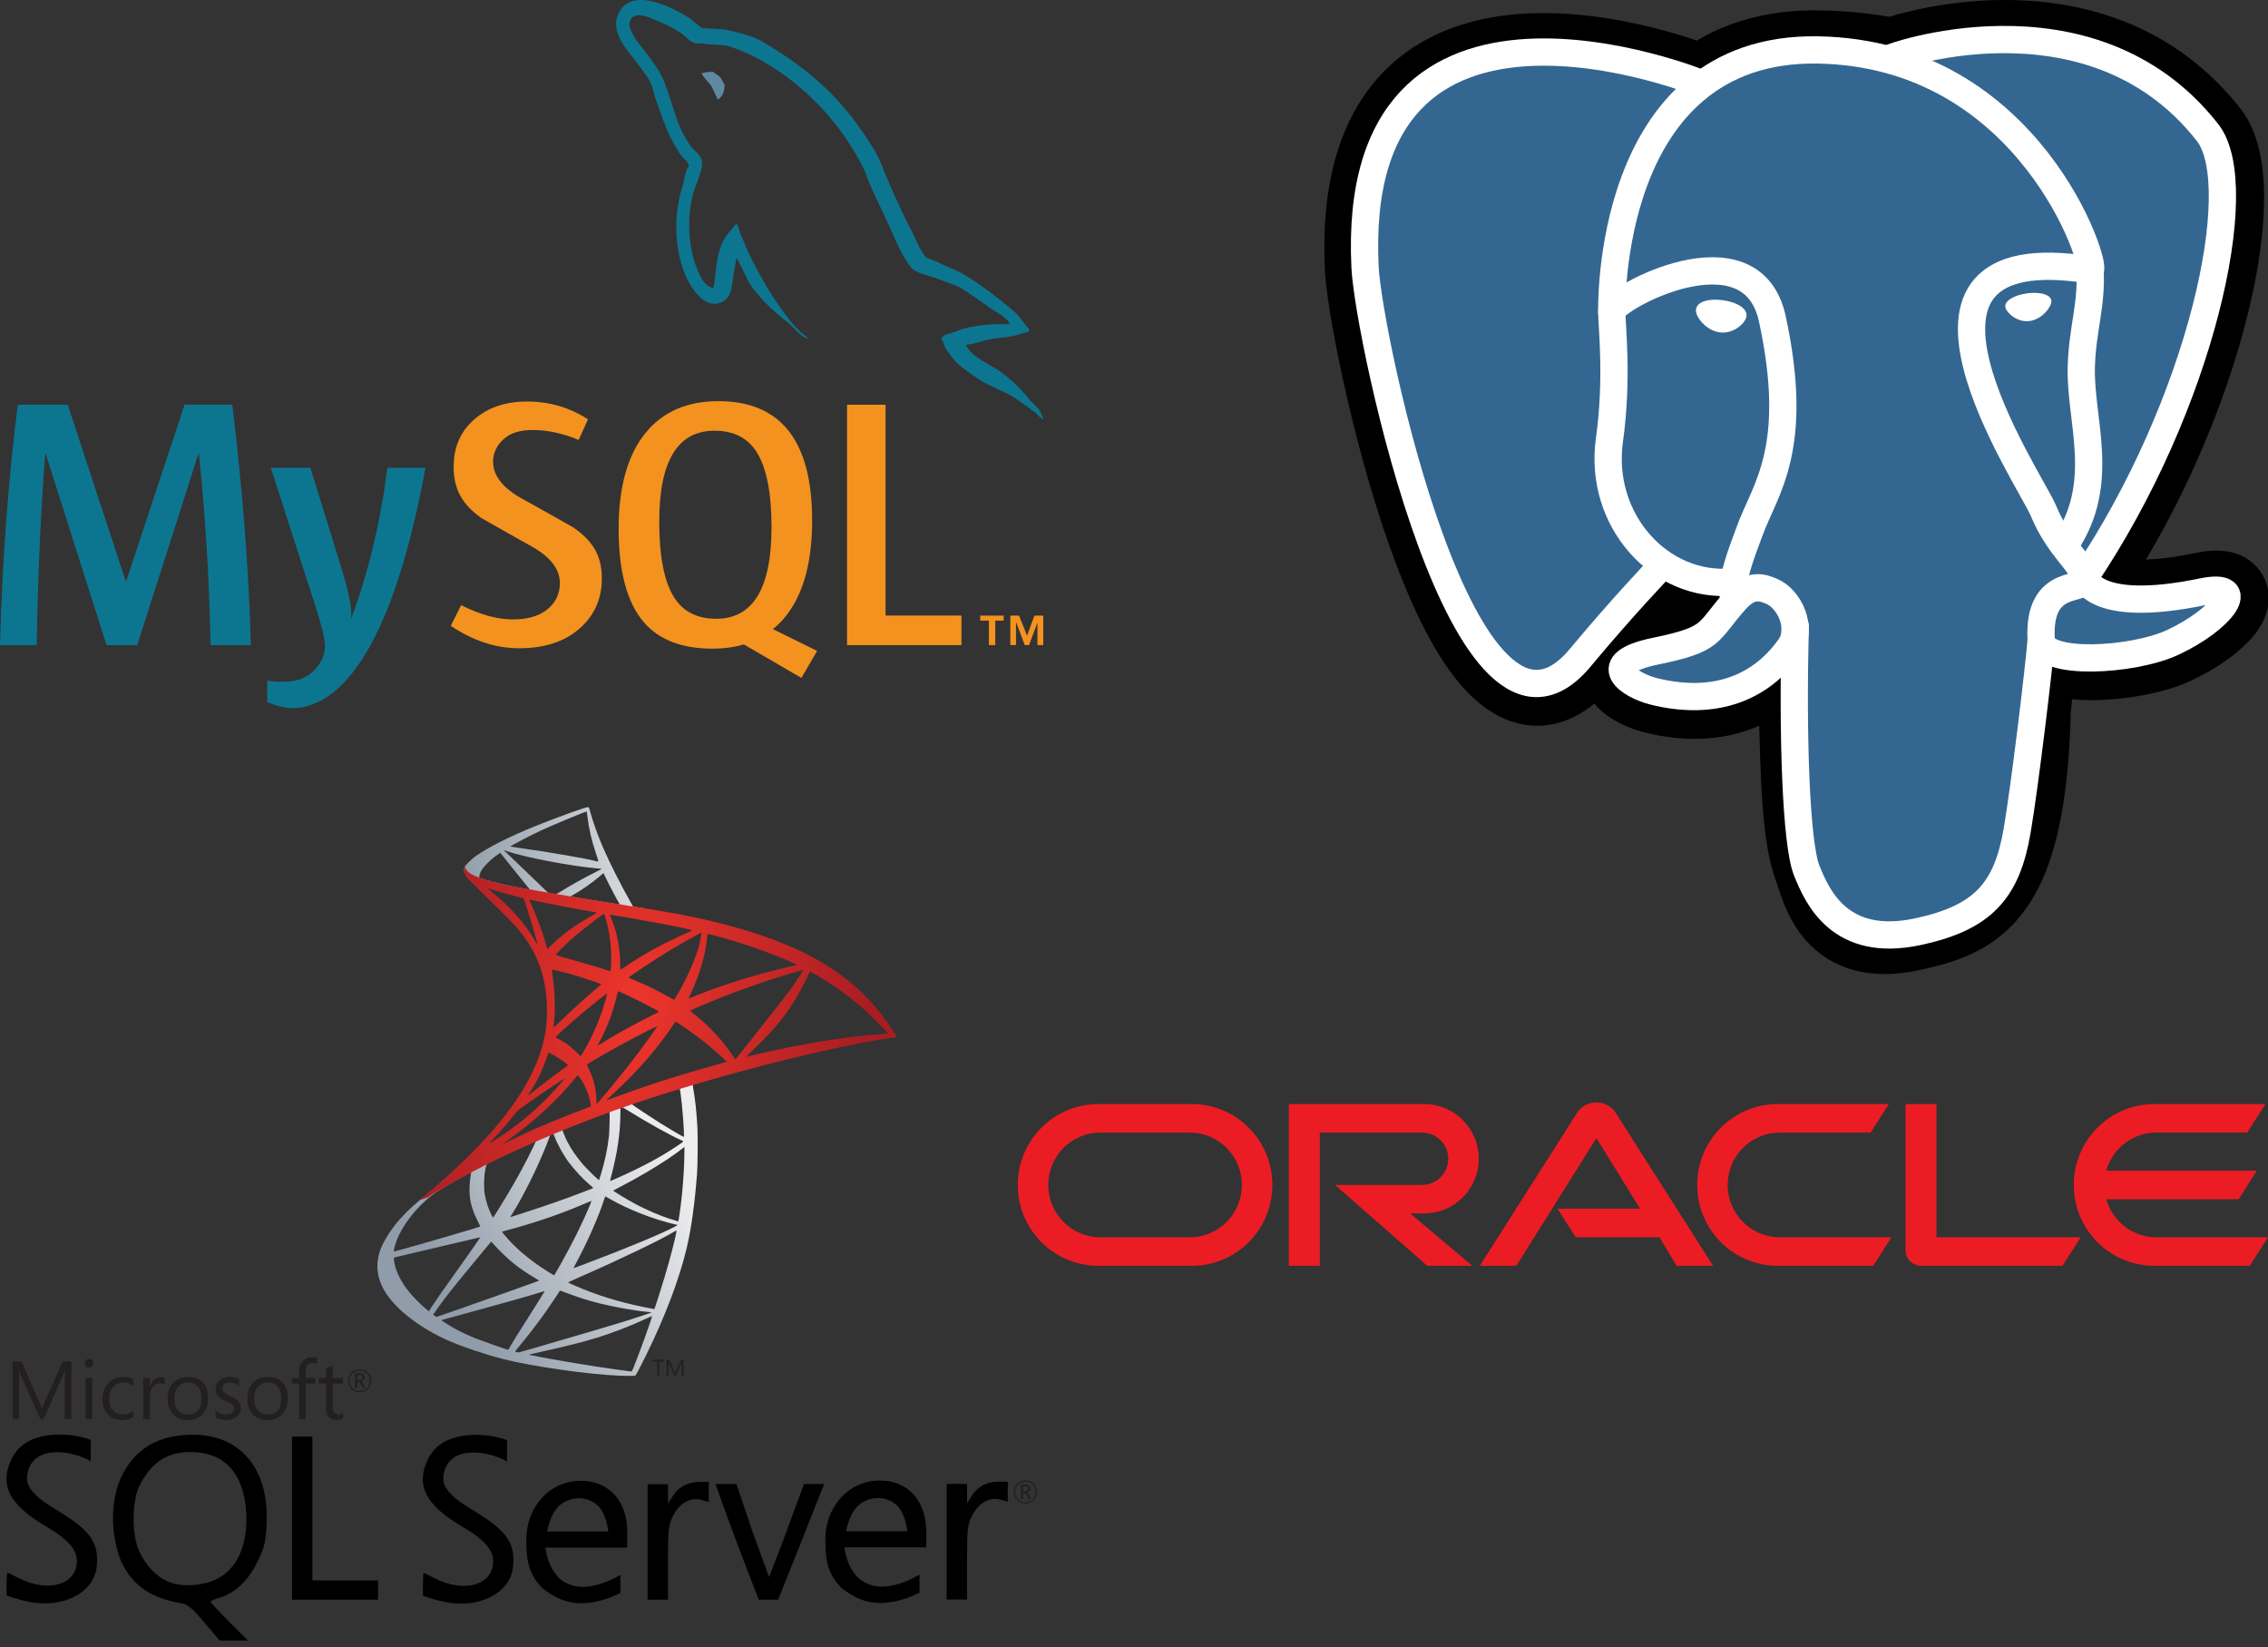 <?xml version="1.0" encoding="UTF-8" standalone="no"?><!DOCTYPE svg PUBLIC "-//W3C//DTD SVG 1.1//EN" "http://www.w3.org/Graphics/SVG/1.1/DTD/svg11.dtd"><svg width="100%" height="100%" viewBox="0 0 500 363" version="1.1" xmlns="http://www.w3.org/2000/svg" xmlns:xlink="http://www.w3.org/1999/xlink" xml:space="preserve" style="fill-rule:evenodd;clip-rule:evenodd;stroke-linecap:round;stroke-linejoin:round;"><rect x="0" y="0" width="500" height="363" fill="#333333" stroke="none"/><clipPath id="_clip1"><rect x="0" y="0" width="230" height="156.071"/></clipPath><g clip-path="url(#_clip1)"><g><path d="M157.248,15.829c-1.087,0 -1.854,0.13 -2.628,0.321l0,0.129l0.125,0c0.517,1.022 1.416,1.73 2.051,2.626c0.516,1.024 0.965,2.045 1.477,3.069c0.063,-0.062 0.125,-0.129 0.125,-0.129c0.903,-0.637 1.351,-1.661 1.351,-3.2c-0.388,-0.45 -0.448,-0.894 -0.771,-1.344c-0.383,-0.639 -1.217,-0.959 -1.73,-1.472Z" style="fill:#5e89a3;"/><path d="M55.305,142.181l-8.875,0c-0.314,-14.966 -1.179,-29.04 -2.593,-42.223l-0.077,0l-13.515,42.223l-6.758,0l-13.433,-42.223l-0.078,0c-0.996,12.661 -1.623,26.734 -1.884,42.223l-8.092,0c0.523,-18.837 1.832,-36.495 3.926,-52.977l11.001,0l12.806,38.926l0.078,0l12.884,-38.926l10.527,0c2.304,19.304 3.666,36.967 4.083,52.977Z" style="fill:#0c7691;fill-rule:nonzero;"/><path d="M93.802,103.094c-3.615,19.592 -8.383,33.83 -14.3,42.712c-4.611,6.844 -9.663,10.266 -15.162,10.266c-1.466,0 -3.275,-0.442 -5.42,-1.319l0,-4.723c1.047,0.154 2.278,0.236 3.692,0.236c2.566,0 4.634,-0.709 6.207,-2.123c1.884,-1.723 2.827,-3.66 2.827,-5.806c0,-1.466 -0.735,-4.473 -2.2,-9.024l-9.74,-30.219l8.719,0l6.992,22.601c1.57,5.132 2.226,8.715 1.963,10.756c3.824,-10.203 6.495,-21.323 8.016,-33.357l8.406,0Z" style="fill:#0c7691;fill-rule:nonzero;"/><path d="M211.956,142.181l-25.216,0l0,-52.977l8.485,0l0,46.462l16.731,0l0,6.515Z" style="fill:#f3921f;fill-rule:nonzero;"/><path d="M148.56,131.583c-2.148,-3.453 -3.225,-8.995 -3.225,-16.636c0,-13.341 4.061,-20.015 12.178,-20.015c4.244,0 7.359,1.596 9.351,4.785c2.145,3.455 3.221,8.949 3.221,16.484c0,13.447 -4.06,20.173 -12.178,20.173c-4.242,0 -7.358,-1.595 -9.347,-4.791Zm31.581,11.876l-9.748,-4.802c0.868,-0.71 1.692,-1.479 2.438,-2.366c4.139,-4.861 6.21,-12.055 6.21,-21.58c0,-17.527 -6.887,-26.295 -20.661,-26.295c-6.756,0 -12.022,2.223 -15.792,6.675c-4.14,4.866 -6.207,12.032 -6.207,21.504c0,9.312 1.831,16.144 5.498,20.483c3.352,3.923 8.407,5.887 15.165,5.887c2.523,0 4.838,-0.31 6.942,-0.931l12.694,7.38l3.461,-5.955Z" style="fill:#f3921f;"/><path d="M132.683,127.496c0,4.493 -1.653,8.182 -4.947,11.068c-3.296,2.873 -7.725,4.313 -13.271,4.313c-5.188,0 -10.215,-1.657 -15.084,-4.945l2.278,-4.552c4.19,2.094 7.983,3.138 11.387,3.138c3.194,0 5.694,-0.71 7.503,-2.113c1.804,-1.413 2.886,-3.384 2.886,-5.884c0,-3.146 -2.196,-5.835 -6.225,-8.09c-3.72,-2.039 -11.154,-6.297 -11.154,-6.297c-4.028,-2.935 -6.047,-6.085 -6.047,-11.274c0,-4.291 1.506,-7.76 4.514,-10.398c3.014,-2.645 6.904,-3.968 11.667,-3.968c4.923,0 9.4,1.313 13.432,3.928l-2.049,4.546c-3.45,-1.46 -6.852,-2.193 -10.206,-2.193c-2.721,0 -4.819,0.652 -6.281,1.965c-1.47,1.302 -2.379,2.977 -2.379,5.019c0,3.138 2.243,5.86 6.386,8.159c3.766,2.04 11.382,6.38 11.382,6.38c4.142,2.929 6.208,6.053 6.208,11.198Z" style="fill:#f3921f;fill-rule:nonzero;"/><path d="M222.605,71.457c-5.129,-0.129 -9.1,0.383 -12.431,1.793c-0.961,0.383 -2.498,0.383 -2.629,1.6c0.516,0.512 0.578,1.342 1.03,2.05c0.766,1.279 2.109,3.005 3.329,3.904c1.346,1.024 2.692,2.044 4.103,2.94c2.497,1.543 5.318,2.436 7.749,3.973c1.414,0.895 2.819,2.046 4.233,3.009c0.702,0.512 1.147,1.345 2.048,1.662l0,-0.194c-0.452,-0.575 -0.578,-1.406 -1.024,-2.05c-0.639,-0.636 -1.281,-1.215 -1.923,-1.852c-1.86,-2.496 -4.169,-4.671 -6.662,-6.464c-2.052,-1.411 -6.54,-3.332 -7.37,-5.694c0,0 -0.067,-0.068 -0.13,-0.131c1.41,-0.128 3.079,-0.641 4.424,-1.031c2.175,-0.575 4.161,-0.445 6.404,-1.019c1.027,-0.257 2.052,-0.58 3.082,-0.895l0,-0.579c-1.16,-1.151 -1.99,-2.689 -3.207,-3.777c-3.265,-2.814 -6.857,-5.565 -10.573,-7.872c-1.989,-1.282 -4.552,-2.109 -6.667,-3.2c-0.765,-0.385 -2.045,-0.575 -2.496,-1.219c-1.154,-1.407 -1.797,-3.262 -2.628,-4.928c-1.857,-3.517 -3.654,-7.42 -5.253,-11.138c-1.153,-2.496 -1.858,-4.99 -3.268,-7.295c-6.603,-10.885 -13.777,-17.474 -24.798,-23.94c-2.371,-1.348 -5.19,-1.923 -8.199,-2.626c-1.605,-0.069 -3.205,-0.192 -4.807,-0.255c-1.027,-0.45 -2.053,-1.668 -2.949,-2.243c-3.654,-2.303 -13.069,-7.295 -15.762,-0.704c-1.73,4.163 2.563,8.259 4.038,10.371c1.088,1.472 2.5,3.137 3.265,4.801c0.449,1.088 0.578,2.241 1.028,3.393c1.024,2.816 1.984,5.953 3.332,8.579c0.703,1.345 1.471,2.755 2.367,3.965c0.518,0.709 1.412,1.025 1.605,2.18c-0.894,1.278 -0.964,3.199 -1.476,4.801c-2.305,7.234 -1.41,16.195 1.859,21.507c1.023,1.6 3.461,5.122 6.729,3.773c2.883,-1.149 2.243,-4.798 3.075,-7.997c0.192,-0.774 0.063,-1.281 0.446,-1.793l0,0.13c0.897,1.791 1.796,3.514 2.629,5.312c1.989,3.134 5.446,6.398 8.332,8.573c1.533,1.157 2.752,3.137 4.674,3.845l0,-0.195l-0.126,0c-0.386,-0.574 -0.961,-0.831 -1.475,-1.277c-1.152,-1.153 -2.431,-2.562 -3.332,-3.842c-2.69,-3.583 -5.064,-7.554 -7.174,-11.65c-1.028,-1.99 -1.923,-4.163 -2.757,-6.148c-0.383,-0.763 -0.383,-1.918 -1.025,-2.301c-0.964,1.406 -2.37,2.624 -3.074,4.346c-1.218,2.756 -1.346,6.149 -1.797,9.671c-0.255,0.067 -0.126,0 -0.255,0.127c-2.048,-0.511 -2.753,-2.623 -3.524,-4.411c-1.922,-4.55 -2.245,-11.848 -0.576,-17.097c0.446,-1.34 2.374,-5.565 1.601,-6.845c-0.387,-1.222 -1.667,-1.919 -2.371,-2.883c-0.831,-1.216 -1.733,-2.751 -2.304,-4.097c-1.539,-3.584 -2.312,-7.553 -3.973,-11.137c-0.769,-1.667 -2.118,-3.396 -3.203,-4.929c-1.22,-1.73 -2.565,-2.944 -3.527,-4.991c-0.318,-0.707 -0.767,-1.858 -0.256,-2.624c0.126,-0.513 0.386,-0.706 0.899,-0.836c0.829,-0.703 3.202,0.19 4.034,0.576c2.372,0.956 4.359,1.859 6.342,3.2c0.898,0.642 1.859,1.856 3.011,2.18l1.348,0c2.05,0.444 4.358,0.125 6.282,0.702c3.393,1.087 6.468,2.689 9.226,4.416c8.39,5.315 15.311,12.87 19.986,21.894c0.771,1.469 1.094,2.815 1.798,4.348c1.346,3.144 3.013,6.345 4.356,9.414c1.345,3.009 2.629,6.078 4.554,8.578c0.958,1.343 4.804,2.046 6.534,2.752c1.279,0.574 3.268,1.087 4.422,1.79c2.178,1.342 4.352,2.881 6.406,4.355c1.023,0.769 4.228,2.367 4.421,3.649Z" style="fill:#0c7691;"/><path d="M218.013,142.176l1.406,0l0,-5.39l1.84,0l0,-1.1l-5.157,0l0,1.1l1.911,0l0,5.39Zm10.699,0l1.325,0l0,-6.49l-1.993,0l-1.623,4.423l-1.766,-4.423l-1.92,0l0,6.49l1.254,0l0,-4.94l0.071,0l1.849,4.94l0.956,0l1.847,-4.94l0,4.94Z" style="fill:#f3921f;fill-rule:nonzero;"/></g></g><path d="M343.358,266.404l18.211,0l-9.62,-15.573l-17.66,28.152l-8.052,0.004l21.501,-33.803c0.913,-1.373 2.486,-2.201 4.199,-2.201c1.689,0 3.245,0.804 4.158,2.141l21.573,33.863l-8.051,-0.004l-3.781,-6.294l-18.452,0l-4.026,-6.285Zm83.554,6.293l0,-29.363l-6.829,0l0,32.231c0,0.897 0.361,1.745 0.997,2.384c0.668,0.662 1.548,1.034 2.501,1.034l31.121,0l4.014,-6.286l-31.804,0Zm-112.913,-5.255c6.628,0 12.001,-5.401 12.001,-12.054c0,-6.657 -5.373,-12.054 -12.001,-12.054l-29.866,0l0,35.649l6.821,0l0,-29.363l22.575,0c3.181,0 5.747,2.581 5.747,5.768c0,3.187 -2.566,5.772 -5.747,5.772l-19.233,-0.004l20.367,17.827l9.917,0l-13.702,-11.549l3.121,0.008Zm-71.87,11.541c-9.797,0 -17.748,-7.978 -17.748,-17.823c0,-9.844 7.951,-17.826 17.748,-17.826l20.628,0c9.801,0 17.744,7.982 17.744,17.826c0,9.849 -7.943,17.827 -17.744,17.827l-20.628,-0.004Zm20.17,-6.282c6.346,0 11.486,-5.166 11.486,-11.541c0,-6.374 -5.14,-11.54 -11.486,-11.54l-19.711,0c-6.347,0 -11.491,5.166 -11.491,11.54c0,6.375 5.144,11.541 11.491,11.541l19.711,0Zm129.607,6.282c-9.793,0 -17.745,-7.978 -17.745,-17.823c0,-9.844 7.952,-17.826 17.745,-17.826l24.517,0l-4.018,6.286l-20.037,0c-6.346,0 -11.494,5.166 -11.494,11.54c0,6.375 5.148,11.541 11.494,11.541l24.606,0l-4.006,6.282l-21.062,0Zm83.489,-6.282c-5.253,0 -9.693,-3.546 -11.048,-8.386l29.174,0l4.018,-6.285l-33.2,-0.004c1.355,-4.852 5.791,-8.406 11.056,-8.406l20.024,0l4.022,-6.286l-24.513,0c-9.793,0 -17.744,7.982 -17.744,17.826c0,9.845 7.951,17.823 17.744,17.823l21.058,0l4.014,-6.282l-24.605,0Z" style="fill:#ec1c24;fill-rule:nonzero;"/><clipPath id="_clip2"><rect x="291.738" y="0" width="208.262" height="214.679"/></clipPath><g clip-path="url(#_clip2)"><g id="Layer_x0020_3"><g><path d="M447.526,156.28c1.365,-11.376 0.956,-13.044 9.429,-11.201l2.151,0.189c6.516,0.296 15.039,-1.048 20.046,-3.374c10.778,-5.001 17.17,-13.352 6.541,-11.158c-24.243,5.002 -25.91,-3.207 -25.91,-3.207c25.6,-37.984 36.302,-86.201 27.064,-98.004c-25.194,-32.192 -68.805,-16.969 -69.535,-16.574l-0.233,0.043c-4.79,-0.994 -10.151,-1.588 -16.173,-1.685c-10.971,-0.18 -19.296,2.876 -25.61,7.666c0,0 -77.801,-32.053 -74.181,40.309c0.77,15.394 22.065,116.48 47.463,85.947c9.283,-11.165 18.254,-20.605 18.254,-20.605c4.455,2.96 9.789,4.47 15.382,3.927l0.433,-0.368c-0.136,1.386 -0.076,2.742 0.173,4.347c-6.542,7.31 -4.62,8.594 -17.701,11.286c-13.235,2.728 -5.459,7.584 -0.384,8.854c6.154,1.539 20.391,3.719 30.013,-9.749l-0.383,1.537c2.567,2.053 2.393,14.759 2.757,23.836c0.365,9.079 0.973,17.55 2.823,22.544c1.85,4.994 4.034,17.859 21.226,14.174c14.368,-3.079 25.353,-7.51 26.355,-48.734" style="fill-rule:nonzero;"/><path d="M442.273,0l0.369,0.002l0.371,0.004l0.372,0.005l0.374,0.007l0.375,0.009l0.377,0.01l0.378,0.013l0.379,0.014l0.381,0.016l0.382,0.017l0.383,0.02l0.385,0.022l0.386,0.023l0.387,0.026l0.388,0.027l0.39,0.03l0.39,0.031l0.392,0.034l0.393,0.036l0.394,0.038l0.395,0.04l0.396,0.042l0.397,0.044l0.399,0.047l0.399,0.049l0.4,0.052l0.401,0.053l0.402,0.057l0.403,0.058l0.404,0.061l0.405,0.063l0.405,0.066l0.407,0.069l0.407,0.07l0.408,0.074l0.408,0.076l0.41,0.079l0.41,0.081l0.411,0.084l0.411,0.087l0.412,0.09l0.413,0.092l0.413,0.095l0.414,0.098l0.414,0.101l0.415,0.104l0.415,0.107l0.416,0.109l0.416,0.113l0.417,0.115l0.417,0.119l0.417,0.122l0.418,0.125l0.418,0.128l0.418,0.131l0.418,0.134l0.419,0.138l0.418,0.141l0.419,0.144l0.419,0.147l0.419,0.151l0.419,0.154l0.419,0.158l0.42,0.161l0.419,0.164l0.419,0.168l0.419,0.171l0.419,0.175l0.418,0.178l0.419,0.182l0.418,0.186l0.418,0.189l0.417,0.193l0.41,0.193l0.216,0.104l0.209,0.1l0.208,0.102l0.208,0.102l0.209,0.104l0.207,0.104l0.208,0.106l0.208,0.106l0.208,0.107l0.207,0.108l0.208,0.11l0.207,0.11l0.207,0.111l0.207,0.112l0.207,0.113l0.207,0.114l0.206,0.115l0.206,0.116l0.206,0.117l0.206,0.118l0.207,0.119l0.205,0.12l0.206,0.121l0.205,0.122l0.205,0.123l0.205,0.124l0.205,0.125l0.204,0.126l0.204,0.127l0.204,0.128l0.204,0.129l0.204,0.13l0.203,0.131l0.203,0.132l0.203,0.133l0.203,0.134l0.202,0.135l0.203,0.137l0.201,0.137l0.202,0.138l0.201,0.139l0.202,0.141l0.2,0.141l0.2,0.142l0.201,0.144l0.2,0.145l0.2,0.145l0.199,0.147l0.199,0.148l0.198,0.148l0.199,0.15l0.198,0.151l0.198,0.152l0.197,0.153l0.198,0.154l0.196,0.156l0.197,0.156l0.196,0.157l0.196,0.159l0.195,0.159l0.195,0.161l0.195,0.161l0.194,0.163l0.194,0.164l0.194,0.165l0.193,0.166l0.193,0.167l0.192,0.169l0.192,0.169l0.192,0.17l0.191,0.172l0.191,0.172l0.19,0.174l0.19,0.175l0.19,0.176l0.189,0.177l0.188,0.178l0.189,0.179l0.187,0.18l0.188,0.182l0.187,0.183l0.186,0.183l0.186,0.185l0.186,0.186l0.185,0.187l0.185,0.188l0.184,0.19l0.184,0.19l0.183,0.191l0.183,0.193l0.182,0.194l0.182,0.195l0.181,0.196l0.181,0.197l0.18,0.199l0.18,0.199l0.179,0.201l0.179,0.201l0.178,0.203l0.178,0.204l0.177,0.206l0.176,0.205l0.176,0.208l0.176,0.208l0.175,0.21l0.175,0.211l0.173,0.212l0.174,0.213l0.173,0.214l0.172,0.215l0.172,0.217l0.179,0.228l0.101,0.13l0.106,0.14l0.105,0.142l0.104,0.142l0.101,0.141l0.1,0.144l0.099,0.144l0.097,0.144l0.095,0.144l0.093,0.144l0.093,0.146l0.091,0.146l0.089,0.147l0.088,0.147l0.086,0.146l0.084,0.147l0.084,0.148l0.082,0.149l0.08,0.147l0.079,0.148l0.078,0.15l0.077,0.15l0.075,0.149l0.081,0.165l0.137,0.286l0.139,0.302l0.135,0.303l0.13,0.304l0.125,0.305l0.12,0.305l0.117,0.307l0.112,0.308l0.108,0.31l0.105,0.31l0.1,0.31l0.097,0.312l0.093,0.313l0.09,0.314l0.086,0.315l0.083,0.316l0.08,0.317l0.077,0.318l0.073,0.319l0.07,0.32l0.068,0.322l0.064,0.322l0.062,0.324l0.059,0.325l0.056,0.326l0.053,0.328l0.051,0.328l0.048,0.33l0.046,0.331l0.043,0.333l0.041,0.333l0.038,0.336l0.036,0.336l0.033,0.337l0.032,0.341l0.028,0.34l0.027,0.341l0.025,0.344l0.022,0.345l0.02,0.346l0.018,0.348l0.015,0.349l0.014,0.351l0.011,0.353l0.01,0.352l0.007,0.356l0.005,0.357l0.004,0.358l0.001,0.36l-0.001,0.361l-0.002,0.362l-0.005,0.365l-0.007,0.366l-0.008,0.367l-0.011,0.369l-0.012,0.37l-0.014,0.372l-0.016,0.374l-0.018,0.375l-0.02,0.376l-0.022,0.378l-0.024,0.38l-0.025,0.381l-0.028,0.383l-0.029,0.385l-0.031,0.385l-0.032,0.387l-0.035,0.389l-0.036,0.391l-0.039,0.391l-0.039,0.394l-0.042,0.395l-0.044,0.396l-0.045,0.397l-0.047,0.4l-0.049,0.401l-0.05,0.402l-0.053,0.404l-0.054,0.405l-0.056,0.407l-0.057,0.408l-0.059,0.41l-0.061,0.411l-0.063,0.412l-0.064,0.414l-0.066,0.415l-0.068,0.417l-0.07,0.418l-0.071,0.419l-0.073,0.42l-0.075,0.422l-0.076,0.424l-0.078,0.425l-0.08,0.426l-0.081,0.427l-0.083,0.429l-0.085,0.43l-0.086,0.431l-0.088,0.433l-0.09,0.434l-0.092,0.435l-0.093,0.436l-0.095,0.438l-0.096,0.438l-0.098,0.44l-0.1,0.441l-0.101,0.443l-0.103,0.443l-0.105,0.445l-0.106,0.446l-0.108,0.447l-0.11,0.448l-0.111,0.449l-0.113,0.45l-0.115,0.451l-0.116,0.453l-0.118,0.454l-0.119,0.454l-0.121,0.455l-0.123,0.457l-0.124,0.458l-0.126,0.458l-0.127,0.459l-0.13,0.461l-0.13,0.461l-0.133,0.463l-0.134,0.463l-0.135,0.464l-0.138,0.465l-0.139,0.466l-0.14,0.467l-0.142,0.468l-0.144,0.468l-0.145,0.47l-0.147,0.47l-0.148,0.471l-0.15,0.471l-0.152,0.473l-0.153,0.473l-0.155,0.474l-0.156,0.475l-0.158,0.476l-0.16,0.476l-0.161,0.476l-0.163,0.478l-0.164,0.478l-0.166,0.479l-0.168,0.479l-0.169,0.48l-0.171,0.481l-0.172,0.481l-0.174,0.482l-0.175,0.482l-0.177,0.483l-0.179,0.483l-0.18,0.485l-0.181,0.484l-0.184,0.485l-0.184,0.485l-0.187,0.486l-0.188,0.486l-0.189,0.487l-0.191,0.487l-0.193,0.487l-0.194,0.488l-0.196,0.488l-0.197,0.489l-0.199,0.489l-0.201,0.489l-0.202,0.489l-0.203,0.49l-0.205,0.49l-0.207,0.49l-0.208,0.491l-0.21,0.491l-0.211,0.49l-0.213,0.492l-0.214,0.491l-0.216,0.491l-0.218,0.492l-0.219,0.492l-0.22,0.492l-0.222,0.492l-0.224,0.492l-0.225,0.492l-0.227,0.492l-0.228,0.492l-0.23,0.493l-0.231,0.492l-0.233,0.492l-0.234,0.492l-0.236,0.492l-0.238,0.492l-0.238,0.492l-0.241,0.492l-0.242,0.492l-0.244,0.492l-0.245,0.492l-0.246,0.491l-0.248,0.491l-0.25,0.492l-0.251,0.491l-0.253,0.49l-0.254,0.491l-0.256,0.49l-0.257,0.49l-0.259,0.49l-0.26,0.489l-0.262,0.49l-0.264,0.488l-0.264,0.489l-0.267,0.488l-0.268,0.488l-0.269,0.487l-0.271,0.487l-0.273,0.487l-0.274,0.486l-0.275,0.486l-0.277,0.485l-0.278,0.485l-0.281,0.484l-0.281,0.484l-0.283,0.483l-0.285,0.483l-0.164,0.276l0.145,-0.004l0.152,-0.006l0.153,-0.006l0.155,-0.006l0.157,-0.007l0.16,-0.008l0.161,-0.009l0.163,-0.01l0.166,-0.01l0.167,-0.011l0.169,-0.012l0.172,-0.012l0.173,-0.014l0.176,-0.014l0.178,-0.015l0.179,-0.016l0.182,-0.016l0.184,-0.018l0.186,-0.018l0.188,-0.019l0.19,-0.02l0.192,-0.021l0.194,-0.022l0.197,-0.023l0.198,-0.024l0.201,-0.024l0.202,-0.026l0.205,-0.027l0.207,-0.027l0.209,-0.028l0.211,-0.03l0.214,-0.03l0.216,-0.032l0.217,-0.032l0.22,-0.033l0.222,-0.035l0.224,-0.035l0.226,-0.037l0.229,-0.037l0.231,-0.039l0.233,-0.04l0.235,-0.04l0.237,-0.042l0.24,-0.043l0.241,-0.044l0.244,-0.045l0.246,-0.047l0.249,-0.047l0.251,-0.049l0.253,-0.049l0.255,-0.051l0.257,-0.052l0.287,-0.059l0.307,-0.062l0.334,-0.063l0.331,-0.06l0.33,-0.055l0.329,-0.051l0.328,-0.047l0.329,-0.043l0.328,-0.038l0.329,-0.033l0.312,-0.027l0.183,-0.014l0.166,-0.011l0.166,-0.009l0.168,-0.009l0.168,-0.006l0.17,-0.006l0.169,-0.004l0.171,-0.002l0.172,0l0.174,0.001l0.175,0.003l0.176,0.005l0.177,0.007l0.18,0.01l0.181,0.011l0.183,0.014l0.185,0.016l0.187,0.019l0.189,0.022l0.192,0.024l0.193,0.028l0.198,0.031l0.199,0.035l0.202,0.038l0.206,0.042l0.206,0.047l0.212,0.051l0.214,0.056l0.218,0.061l0.221,0.067l0.222,0.072l0.227,0.079l0.232,0.085l0.233,0.092l0.235,0.099l0.24,0.108l0.241,0.115l0.243,0.124l0.247,0.134l0.25,0.143l0.249,0.153l0.249,0.162l0.249,0.173l0.249,0.183l0.248,0.194l0.248,0.207l0.245,0.219l0.24,0.227l0.236,0.239l0.232,0.25l0.224,0.26l0.22,0.273l0.209,0.279l0.2,0.286l0.194,0.298l0.182,0.305l0.171,0.309l0.158,0.312l0.15,0.32l0.137,0.325l0.124,0.323l0.112,0.326l0.1,0.326l0.087,0.322l0.076,0.322l0.066,0.324l0.053,0.313l0.043,0.31l0.034,0.31l0.023,0.302l0.015,0.297l0.006,0.293l-0.002,0.283l-0.009,0.277l-0.015,0.272l-0.023,0.266l-0.027,0.257l-0.033,0.251l-0.039,0.248l-0.042,0.236l-0.046,0.231l-0.05,0.228l-0.054,0.22l-0.056,0.211l-0.059,0.21l-0.062,0.206l-0.064,0.197l-0.065,0.19l-0.068,0.188l-0.07,0.185l-0.069,0.176l-0.072,0.174l-0.074,0.171l-0.074,0.166l-0.076,0.164l-0.089,0.185l-0.141,0.28l-0.159,0.297l-0.161,0.285l-0.163,0.275l-0.165,0.265l-0.168,0.257l-0.168,0.25l-0.171,0.243l-0.172,0.237l-0.174,0.231l-0.176,0.227l-0.177,0.221l-0.18,0.218l-0.181,0.214l-0.182,0.21l-0.186,0.208l-0.186,0.204l-0.188,0.201l-0.191,0.2l-0.192,0.197l-0.195,0.195l-0.196,0.194l-0.199,0.191l-0.2,0.189l-0.204,0.189l-0.204,0.187l-0.208,0.186l-0.21,0.184l-0.211,0.183l-0.215,0.182l-0.216,0.181l-0.219,0.18l-0.221,0.18l-0.223,0.178l-0.226,0.177l-0.228,0.176l-0.23,0.176l-0.233,0.174l-0.235,0.174l-0.238,0.173l-0.239,0.173l-0.243,0.171l-0.244,0.17l-0.247,0.17l-0.249,0.169l-0.251,0.168l-0.255,0.168l-0.255,0.166l-0.259,0.166l-0.261,0.164l-0.263,0.164l-0.265,0.164l-0.268,0.161l-0.269,0.161l-0.272,0.16l-0.275,0.16l-0.276,0.158l-0.279,0.157l-0.281,0.156l-0.283,0.155l-0.285,0.154l-0.288,0.152l-0.29,0.152l-0.291,0.15l-0.294,0.149l-0.296,0.148l-0.298,0.146l-0.3,0.145l-0.302,0.144l-0.302,0.141l-0.17,0.079l-0.173,0.078l-0.173,0.077l-0.173,0.075l-0.174,0.075l-0.174,0.074l-0.174,0.072l-0.175,0.072l-0.175,0.07l-0.175,0.07l-0.176,0.068l-0.187,0.072l-0.342,0.128l-0.356,0.129l-0.357,0.125l-0.358,0.122l-0.36,0.119l-0.362,0.116l-0.363,0.113l-0.366,0.11l-0.366,0.107l-0.369,0.105l-0.37,0.102l-0.371,0.099l-0.374,0.097l-0.374,0.094l-0.377,0.091l-0.377,0.09l-0.379,0.086l-0.38,0.084l-0.382,0.082l-0.383,0.08l-0.384,0.077l-0.385,0.075l-0.386,0.072l-0.387,0.07l-0.388,0.068l-0.389,0.065l-0.389,0.063l-0.39,0.061l-0.391,0.059l-0.392,0.056l-0.392,0.054l-0.392,0.051l-0.393,0.049l-0.392,0.047l-0.393,0.045l-0.394,0.042l-0.393,0.04l-0.393,0.037l-0.393,0.035l-0.393,0.032l-0.393,0.03l-0.392,0.028l-0.392,0.025l-0.392,0.023l-0.391,0.02l-0.39,0.018l-0.39,0.015l-0.389,0.012l-0.389,0.01l-0.388,0.007l-0.387,0.004l-0.386,0.002l-0.385,-0.001l-0.384,-0.004l-0.384,-0.007l-0.383,-0.009l-0.381,-0.013l-0.551,-0.023l-1.672,-0.147l-0.032,0.267l-0.107,0.92l-0.115,0.988l-0.062,0.524l-0.014,0.114l-0.001,0.069l-0.014,0.497l-0.014,0.493l-0.016,0.491l-0.016,0.488l-0.018,0.484l-0.018,0.482l-0.02,0.478l-0.02,0.475l-0.021,0.473l-0.022,0.469l-0.023,0.466l-0.025,0.464l-0.025,0.46l-0.026,0.457l-0.026,0.455l-0.028,0.451l-0.029,0.449l-0.03,0.446l-0.031,0.443l-0.031,0.44l-0.033,0.437l-0.033,0.435l-0.035,0.431l-0.035,0.429l-0.037,0.426l-0.037,0.424l-0.038,0.42l-0.04,0.418l-0.04,0.415l-0.041,0.412l-0.042,0.41l-0.043,0.408l-0.044,0.404l-0.045,0.401l-0.046,0.4l-0.047,0.397l-0.047,0.393l-0.049,0.392l-0.05,0.389l-0.051,0.386l-0.051,0.384l-0.053,0.382l-0.053,0.379l-0.055,0.376l-0.055,0.374l-0.057,0.372l-0.057,0.369l-0.059,0.367l-0.059,0.364l-0.06,0.362l-0.062,0.36l-0.062,0.357l-0.063,0.355l-0.065,0.353l-0.065,0.35l-0.066,0.348l-0.068,0.346l-0.068,0.343l-0.069,0.342l-0.07,0.339l-0.072,0.337l-0.072,0.335l-0.073,0.332l-0.075,0.331l-0.075,0.328l-0.077,0.326l-0.077,0.324l-0.079,0.322l-0.079,0.321l-0.081,0.317l-0.082,0.316l-0.082,0.313l-0.084,0.312l-0.085,0.31l-0.086,0.308l-0.087,0.306l-0.088,0.303l-0.09,0.302l-0.09,0.3l-0.092,0.298l-0.092,0.297l-0.094,0.293l-0.095,0.292l-0.096,0.291l-0.097,0.289l-0.098,0.286l-0.099,0.285l-0.101,0.283l-0.102,0.281l-0.103,0.279l-0.104,0.278l-0.105,0.276l-0.106,0.273l-0.108,0.272l-0.109,0.27l-0.11,0.269l-0.111,0.267l-0.113,0.265l-0.113,0.263l-0.115,0.262l-0.117,0.26l-0.117,0.258l-0.119,0.256l-0.12,0.255l-0.121,0.252l-0.122,0.252l-0.124,0.25l-0.125,0.247l-0.126,0.246l-0.128,0.244l-0.129,0.242l-0.13,0.241l-0.132,0.24l-0.133,0.238l-0.133,0.235l-0.136,0.234l-0.136,0.232l-0.139,0.231l-0.139,0.229l-0.14,0.227l-0.142,0.225l-0.143,0.224l-0.145,0.222l-0.146,0.22l-0.147,0.219l-0.149,0.217l-0.149,0.214l-0.151,0.213l-0.152,0.212l-0.154,0.209l-0.154,0.208l-0.156,0.206l-0.158,0.205l-0.158,0.202l-0.16,0.2l-0.162,0.2l-0.161,0.196l-0.164,0.195l-0.164,0.193l-0.166,0.192l-0.167,0.19l-0.168,0.187l-0.169,0.186l-0.171,0.184l-0.171,0.182l-0.173,0.18l-0.173,0.178l-0.174,0.176l-0.176,0.175l-0.177,0.173l-0.178,0.17l-0.178,0.168l-0.18,0.167l-0.18,0.165l-0.181,0.162l-0.182,0.161l-0.183,0.159l-0.184,0.157l-0.185,0.155l-0.185,0.153l-0.186,0.151l-0.187,0.149l-0.188,0.148l-0.188,0.145l-0.188,0.143l-0.19,0.142l-0.19,0.139l-0.19,0.137l-0.192,0.136l-0.191,0.134l-0.193,0.132l-0.191,0.129l-0.194,0.129l-0.193,0.126l-0.194,0.124l-0.194,0.123l-0.194,0.12l-0.195,0.119l-0.196,0.117l-0.195,0.115l-0.195,0.113l-0.196,0.112l-0.196,0.11l-0.196,0.108l-0.195,0.106l-0.197,0.105l-0.197,0.103l-0.196,0.102l-0.196,0.099l-0.197,0.099l-0.197,0.096l-0.196,0.095l-0.196,0.093l-0.197,0.092l-0.197,0.09l-0.196,0.089l-0.196,0.087l-0.196,0.086l-0.196,0.084l-0.197,0.084l-0.195,0.081l-0.196,0.08l-0.195,0.079l-0.195,0.077l-0.196,0.077l-0.195,0.075l-0.193,0.073l-0.195,0.073l-0.195,0.071l-0.193,0.07l-0.194,0.069l-0.193,0.067l-0.203,0.07l-0.375,0.127l-0.384,0.126l-0.383,0.121l-0.382,0.118l-0.38,0.114l-0.379,0.111l-0.377,0.107l-0.376,0.104l-0.375,0.101l-0.373,0.098l-0.371,0.096l-0.371,0.093l-0.368,0.09l-0.368,0.089l-0.365,0.086l-0.364,0.085l-0.363,0.082l-0.361,0.081l-0.36,0.08l-0.358,0.078l-0.364,0.078l-0.244,0.052l-0.252,0.052l-0.251,0.049l-0.249,0.049l-0.249,0.046l-0.249,0.045l-0.247,0.043l-0.247,0.041l-0.246,0.04l-0.245,0.038l-0.245,0.036l-0.243,0.034l-0.243,0.033l-0.243,0.031l-0.241,0.03l-0.242,0.027l-0.24,0.026l-0.239,0.025l-0.24,0.022l-0.237,0.021l-0.238,0.019l-0.237,0.017l-0.236,0.016l-0.236,0.013l-0.235,0.012l-0.234,0.011l-0.234,0.008l-0.233,0.007l-0.232,0.005l-0.232,0.003l-0.231,0.002l-0.23,-0.001l-0.23,-0.002l-0.229,-0.004l-0.229,-0.005l-0.227,-0.008l-0.227,-0.009l-0.227,-0.011l-0.225,-0.013l-0.225,-0.015l-0.225,-0.016l-0.224,-0.018l-0.222,-0.02l-0.223,-0.022l-0.222,-0.024l-0.22,-0.026l-0.22,-0.027l-0.219,-0.029l-0.219,-0.031l-0.218,-0.033l-0.217,-0.035l-0.217,-0.037l-0.214,-0.038l-0.215,-0.04l-0.214,-0.042l-0.214,-0.044l-0.211,-0.046l-0.211,-0.047l-0.211,-0.05l-0.208,-0.051l-0.209,-0.053l-0.208,-0.054l-0.206,-0.057l-0.207,-0.058l-0.203,-0.06l-0.204,-0.062l-0.203,-0.064l-0.2,-0.065l-0.201,-0.068l-0.2,-0.069l-0.197,-0.07l-0.198,-0.072l-0.196,-0.075l-0.194,-0.075l-0.193,-0.078l-0.193,-0.079l-0.191,-0.081l-0.19,-0.082l-0.188,-0.083l-0.186,-0.086l-0.188,-0.087l-0.185,-0.089l-0.183,-0.09l-0.18,-0.091l-0.181,-0.093l-0.18,-0.095l-0.178,-0.096l-0.176,-0.097l-0.174,-0.099l-0.174,-0.1l-0.172,-0.101l-0.17,-0.103l-0.17,-0.105l-0.167,-0.105l-0.165,-0.106l-0.165,-0.108l-0.163,-0.108l-0.16,-0.11l-0.16,-0.111l-0.159,-0.113l-0.156,-0.113l-0.155,-0.114l-0.153,-0.115l-0.152,-0.116l-0.151,-0.118l-0.149,-0.118l-0.146,-0.118l-0.146,-0.12l-0.143,-0.12l-0.142,-0.122l-0.141,-0.122l-0.139,-0.123l-0.138,-0.124l-0.135,-0.123l-0.134,-0.124l-0.132,-0.126l-0.132,-0.127l-0.13,-0.127l-0.127,-0.126l-0.125,-0.127l-0.126,-0.128l-0.123,-0.129l-0.121,-0.129l-0.12,-0.128l-0.118,-0.13l-0.117,-0.13l-0.117,-0.132l-0.113,-0.13l-0.112,-0.13l-0.111,-0.131l-0.109,-0.131l-0.108,-0.132l-0.107,-0.132l-0.114,-0.143l-0.197,-0.251l-0.199,-0.264l-0.195,-0.264l-0.19,-0.265l-0.184,-0.264l-0.178,-0.264l-0.174,-0.263l-0.169,-0.263l-0.163,-0.262l-0.16,-0.261l-0.154,-0.26l-0.15,-0.259l-0.146,-0.258l-0.141,-0.257l-0.138,-0.255l-0.133,-0.254l-0.129,-0.252l-0.126,-0.25l-0.121,-0.248l-0.119,-0.248l-0.114,-0.244l-0.112,-0.242l-0.108,-0.241l-0.105,-0.238l-0.101,-0.236l-0.099,-0.233l-0.096,-0.231l-0.092,-0.227l-0.09,-0.225l-0.088,-0.223l-0.085,-0.22l-0.082,-0.217l-0.08,-0.214l-0.078,-0.21l-0.078,-0.215l-0.14,-0.394l-0.135,-0.389l-0.127,-0.373l-0.12,-0.357l-0.113,-0.342l-0.201,-0.614l-0.091,-0.28l-0.084,-0.253l-0.075,-0.227l-0.068,-0.199l-0.063,-0.18l-0.022,-0.06l-0.033,-0.091l-0.054,-0.148l-0.064,-0.177l-0.061,-0.175l-0.062,-0.178l-0.059,-0.175l-0.058,-0.176l-0.057,-0.177l-0.056,-0.177l-0.055,-0.178l-0.058,-0.189l-0.101,-0.343l-0.101,-0.355l-0.097,-0.358l-0.094,-0.359l-0.091,-0.36l-0.088,-0.361l-0.084,-0.362l-0.082,-0.364l-0.079,-0.365l-0.077,-0.368l-0.074,-0.368l-0.071,-0.371l-0.07,-0.372l-0.067,-0.374l-0.065,-0.375l-0.063,-0.378l-0.061,-0.38l-0.059,-0.381l-0.058,-0.382l-0.055,-0.384l-0.054,-0.387l-0.052,-0.389l-0.051,-0.389l-0.049,-0.392l-0.048,-0.394l-0.046,-0.395l-0.044,-0.397l-0.044,-0.399l-0.042,-0.401l-0.04,-0.402l-0.04,-0.404l-0.038,-0.406l-0.037,-0.407l-0.036,-0.408l-0.035,-0.41l-0.034,-0.412l-0.033,-0.414l-0.032,-0.414l-0.031,-0.416l-0.03,-0.418l-0.029,-0.418l-0.028,-0.42l-0.027,-0.422l-0.027,-0.422l-0.025,-0.423l-0.025,-0.425l-0.025,-0.429l-0.046,-0.85l-0.044,-0.857l-0.041,-0.861l-0.04,-0.863l-0.037,-0.865l-0.036,-0.868l-0.017,-0.447l-0.017,-0.455l-0.031,-0.904l-0.029,-0.917l-0.027,-0.925l-0.052,-1.854l-0.026,-0.928l-0.027,-0.925l-0.029,-0.918l-0.014,-0.426l-0.174,0.076l-0.183,0.078l-0.182,0.077l-0.182,0.075l-0.183,0.074l-0.182,0.073l-0.182,0.072l-0.183,0.07l-0.182,0.069l-0.182,0.068l-0.182,0.067l-0.182,0.065l-0.182,0.064l-0.182,0.063l-0.181,0.062l-0.181,0.06l-0.181,0.06l-0.181,0.058l-0.181,0.057l-0.181,0.055l-0.18,0.055l-0.181,0.053l-0.18,0.052l-0.18,0.052l-0.18,0.05l-0.19,0.052l-0.346,0.091l-0.357,0.09l-0.356,0.085l-0.355,0.082l-0.353,0.077l-0.352,0.073l-0.351,0.069l-0.35,0.065l-0.347,0.061l-0.347,0.058l-0.344,0.054l-0.344,0.05l-0.341,0.046l-0.34,0.043l-0.338,0.04l-0.336,0.036l-0.335,0.033l-0.332,0.03l-0.331,0.027l-0.328,0.024l-0.327,0.02l-0.324,0.018l-0.323,0.015l-0.32,0.012l-0.318,0.01l-0.316,0.007l-0.314,0.004l-0.311,0.002l-0.309,0l-0.307,-0.003l-0.305,-0.005l-0.302,-0.007l-0.3,-0.01l-0.296,-0.011l-0.295,-0.014l-0.292,-0.015l-0.29,-0.017l-0.287,-0.02l-0.284,-0.02l-0.282,-0.023l-0.279,-0.024l-0.276,-0.025l-0.273,-0.028l-0.271,-0.028l-0.268,-0.03l-0.265,-0.031l-0.263,-0.032l-0.259,-0.034l-0.256,-0.035l-0.254,-0.035l-0.25,-0.037l-0.248,-0.038l-0.244,-0.038l-0.241,-0.04l-0.239,-0.04l-0.235,-0.04l-0.232,-0.042l-0.228,-0.042l-0.225,-0.042l-0.222,-0.043l-0.219,-0.044l-0.215,-0.043l-0.221,-0.046l-0.404,-0.087l-0.399,-0.089l-0.384,-0.088l-0.37,-0.089l-0.358,-0.088l-0.189,-0.048l-0.192,-0.051l-0.191,-0.052l-0.191,-0.053l-0.191,-0.056l-0.19,-0.056l-0.19,-0.058l-0.19,-0.06l-0.19,-0.061l-0.189,-0.063l-0.19,-0.064l-0.189,-0.066l-0.189,-0.068l-0.189,-0.069l-0.19,-0.07l-0.189,-0.073l-0.19,-0.073l-0.189,-0.076l-0.189,-0.077l-0.19,-0.079l-0.189,-0.081l-0.19,-0.083l-0.19,-0.084l-0.19,-0.086l-0.19,-0.089l-0.19,-0.09l-0.19,-0.092l-0.19,-0.094l-0.191,-0.096l-0.19,-0.099l-0.191,-0.101l-0.192,-0.104l-0.191,-0.106l-0.192,-0.108l-0.192,-0.112l-0.192,-0.114l-0.193,-0.117l-0.194,-0.121l-0.193,-0.124l-0.194,-0.127l-0.195,-0.131l-0.196,-0.135l-0.195,-0.139l-0.197,-0.143l-0.197,-0.149l-0.199,-0.154l-0.199,-0.158l-0.198,-0.164l-0.201,-0.171l-0.202,-0.178l-0.201,-0.184l-0.203,-0.192l-0.203,-0.2l-0.204,-0.209l-0.205,-0.219l-0.204,-0.228l-0.205,-0.24l-0.04,-0.049l-0.137,0.114l-0.225,0.183l-0.228,0.18l-0.228,0.177l-0.23,0.174l-0.233,0.172l-0.235,0.169l-0.237,0.167l-0.239,0.162l-0.24,0.16l-0.243,0.157l-0.245,0.154l-0.247,0.151l-0.249,0.148l-0.251,0.144l-0.253,0.141l-0.256,0.137l-0.257,0.135l-0.26,0.13l-0.262,0.127l-0.264,0.123l-0.265,0.119l-0.268,0.116l-0.27,0.112l-0.272,0.107l-0.273,0.104l-0.276,0.099l-0.277,0.096l-0.279,0.09l-0.281,0.087l-0.281,0.082l-0.284,0.078l-0.286,0.073l-0.285,0.068l-0.288,0.064l-0.289,0.059l-0.289,0.054l-0.291,0.049l-0.291,0.045l-0.292,0.039l-0.292,0.035l-0.292,0.03l-0.293,0.025l-0.294,0.02l-0.293,0.015l-0.292,0.009l-0.293,0.006l-0.293,0l-0.291,-0.005l-0.291,-0.01l-0.29,-0.014l-0.29,-0.02l-0.289,-0.024l-0.287,-0.028l-0.286,-0.033l-0.284,-0.038l-0.284,-0.043l-0.282,-0.046l-0.28,-0.051l-0.278,-0.056l-0.277,-0.059l-0.275,-0.064l-0.273,-0.067l-0.271,-0.072l-0.269,-0.075l-0.266,-0.079l-0.265,-0.083l-0.263,-0.086l-0.26,-0.09l-0.258,-0.093l-0.256,-0.096l-0.254,-0.1l-0.251,-0.103l-0.249,-0.106l-0.247,-0.108l-0.244,-0.112l-0.241,-0.114l-0.241,-0.117l-0.237,-0.12l-0.235,-0.122l-0.233,-0.125l-0.231,-0.127l-0.228,-0.129l-0.226,-0.132l-0.225,-0.135l-0.221,-0.136l-0.22,-0.138l-0.217,-0.14l-0.216,-0.143l-0.214,-0.144l-0.211,-0.146l-0.21,-0.149l-0.207,-0.149l-0.206,-0.152l-0.204,-0.153l-0.202,-0.155l-0.2,-0.157l-0.198,-0.159l-0.197,-0.16l-0.195,-0.161l-0.193,-0.163l-0.192,-0.165l-0.19,-0.166l-0.188,-0.168l-0.187,-0.169l-0.186,-0.171l-0.184,-0.172l-0.182,-0.173l-0.181,-0.174l-0.18,-0.176l-0.178,-0.178l-0.177,-0.178l-0.176,-0.18l-0.174,-0.181l-0.173,-0.183l-0.173,-0.184l-0.17,-0.185l-0.17,-0.186l-0.168,-0.187l-0.168,-0.189l-0.166,-0.19l-0.166,-0.191l-0.163,-0.192l-0.164,-0.194l-0.162,-0.195l-0.161,-0.195l-0.16,-0.197l-0.159,-0.198l-0.159,-0.2l-0.157,-0.2l-0.156,-0.201l-0.156,-0.203l-0.155,-0.204l-0.154,-0.205l-0.153,-0.205l-0.153,-0.207l-0.151,-0.208l-0.151,-0.21l-0.15,-0.21l-0.149,-0.211l-0.149,-0.212l-0.148,-0.214l-0.147,-0.215l-0.146,-0.215l-0.146,-0.217l-0.145,-0.217l-0.144,-0.219l-0.144,-0.22l-0.143,-0.221l-0.143,-0.221l-0.142,-0.224l-0.141,-0.223l-0.14,-0.225l-0.141,-0.226l-0.139,-0.227l-0.139,-0.227l-0.138,-0.229l-0.138,-0.23l-0.137,-0.231l-0.137,-0.232l-0.136,-0.232l-0.136,-0.233l-0.135,-0.235l-0.134,-0.236l-0.134,-0.236l-0.134,-0.238l-0.133,-0.237l-0.132,-0.24l-0.132,-0.24l-0.132,-0.241l-0.131,-0.242l-0.131,-0.244l-0.133,-0.249l-0.256,-0.484l-0.257,-0.494l-0.255,-0.497l-0.253,-0.5l-0.252,-0.504l-0.25,-0.508l-0.249,-0.51l-0.247,-0.514l-0.245,-0.517l-0.243,-0.52l-0.242,-0.523l-0.241,-0.525l-0.239,-0.53l-0.237,-0.531l-0.236,-0.535l-0.234,-0.537l-0.233,-0.54l-0.231,-0.543l-0.23,-0.545l-0.229,-0.547l-0.227,-0.551l-0.225,-0.552l-0.225,-0.555l-0.222,-0.557l-0.222,-0.56l-0.22,-0.561l-0.218,-0.564l-0.217,-0.565l-0.216,-0.568l-0.214,-0.569l-0.213,-0.571l-0.212,-0.573l-0.21,-0.575l-0.209,-0.576l-0.208,-0.578l-0.206,-0.579l-0.205,-0.581l-0.203,-0.582l-0.202,-0.583l-0.201,-0.585l-0.199,-0.585l-0.198,-0.587l-0.197,-0.588l-0.195,-0.588l-0.194,-0.59l-0.193,-0.59l-0.191,-0.591l-0.19,-0.592l-0.188,-0.592l-0.187,-0.593l-0.186,-0.593l-0.185,-0.594l-0.183,-0.594l-0.181,-0.594l-0.18,-0.595l-0.179,-0.594l-0.178,-0.594l-0.176,-0.595l-0.175,-0.594l-0.173,-0.594l-0.172,-0.594l-0.171,-0.593l-0.169,-0.593l-0.168,-0.593l-0.166,-0.592l-0.165,-0.591l-0.164,-0.591l-0.162,-0.59l-0.161,-0.589l-0.159,-0.588l-0.158,-0.587l-0.157,-0.586l-0.155,-0.585l-0.153,-0.584l-0.153,-0.582l-0.15,-0.581l-0.15,-0.58l-0.148,-0.578l-0.146,-0.576l-0.145,-0.575l-0.144,-0.573l-0.142,-0.572l-0.14,-0.569l-0.139,-0.568l-0.138,-0.566l-0.136,-0.563l-0.135,-0.561l-0.133,-0.559l-0.132,-0.557l-0.13,-0.554l-0.129,-0.552l-0.127,-0.55l-0.125,-0.546l-0.125,-0.544l-0.122,-0.542l-0.121,-0.538l-0.12,-0.536l-0.118,-0.533l-0.116,-0.529l-0.115,-0.527l-0.114,-0.523l-0.112,-0.52l-0.11,-0.517l-0.109,-0.513l-0.107,-0.51l-0.105,-0.507l-0.104,-0.503l-0.103,-0.499l-0.101,-0.495l-0.099,-0.492l-0.098,-0.487l-0.096,-0.484l-0.094,-0.479l-0.093,-0.476l-0.091,-0.472l-0.09,-0.467l-0.088,-0.463l-0.086,-0.458l-0.085,-0.454l-0.083,-0.45l-0.082,-0.445l-0.08,-0.441l-0.078,-0.435l-0.076,-0.431l-0.075,-0.427l-0.074,-0.421l-0.071,-0.417l-0.07,-0.411l-0.068,-0.406l-0.067,-0.402l-0.065,-0.396l-0.063,-0.391l-0.061,-0.386l-0.06,-0.381l-0.058,-0.375l-0.057,-0.37l-0.055,-0.365l-0.053,-0.359l-0.051,-0.353l-0.05,-0.349l-0.048,-0.342l-0.046,-0.338l-0.044,-0.332l-0.043,-0.326l-0.041,-0.321l-0.039,-0.315l-0.038,-0.31l-0.036,-0.305l-0.034,-0.299l-0.032,-0.295l-0.031,-0.289l-0.029,-0.284l-0.027,-0.28l-0.025,-0.275l-0.024,-0.27l-0.021,-0.267l-0.02,-0.263l-0.018,-0.26l-0.016,-0.257l-0.013,-0.246l-0.022,-0.468l-0.02,-0.458l-0.019,-0.456l-0.016,-0.454l-0.014,-0.451l-0.012,-0.45l-0.01,-0.447l-0.008,-0.446l-0.006,-0.443l-0.004,-0.441l-0.003,-0.44l0,-0.437l0.002,-0.435l0.003,-0.434l0.006,-0.431l0.008,-0.43l0.009,-0.427l0.011,-0.425l0.014,-0.424l0.015,-0.421l0.018,-0.42l0.019,-0.417l0.021,-0.416l0.023,-0.414l0.025,-0.412l0.027,-0.409l0.029,-0.408l0.031,-0.407l0.032,-0.404l0.035,-0.402l0.037,-0.401l0.038,-0.398l0.04,-0.397l0.043,-0.394l0.044,-0.393l0.046,-0.392l0.048,-0.389l0.05,-0.387l0.052,-0.385l0.054,-0.384l0.055,-0.382l0.058,-0.38l0.059,-0.378l0.062,-0.377l0.063,-0.374l0.065,-0.373l0.067,-0.371l0.069,-0.369l0.071,-0.367l0.073,-0.365l0.074,-0.364l0.077,-0.362l0.078,-0.36l0.081,-0.359l0.082,-0.356l0.084,-0.355l0.086,-0.353l0.087,-0.351l0.09,-0.349l0.092,-0.348l0.093,-0.345l0.095,-0.344l0.098,-0.343l0.099,-0.34l0.101,-0.339l0.102,-0.337l0.105,-0.335l0.107,-0.333l0.108,-0.332l0.11,-0.329l0.112,-0.328l0.114,-0.327l0.116,-0.324l0.117,-0.323l0.12,-0.321l0.121,-0.319l0.123,-0.317l0.125,-0.315l0.127,-0.314l0.129,-0.312l0.13,-0.31l0.132,-0.308l0.134,-0.307l0.136,-0.304l0.138,-0.303l0.139,-0.301l0.141,-0.299l0.144,-0.297l0.144,-0.296l0.147,-0.293l0.148,-0.292l0.15,-0.29l0.152,-0.288l0.154,-0.286l0.155,-0.285l0.157,-0.282l0.159,-0.281l0.16,-0.279l0.162,-0.276l0.164,-0.276l0.166,-0.272l0.167,-0.271l0.169,-0.27l0.171,-0.267l0.172,-0.266l0.174,-0.263l0.175,-0.262l0.177,-0.259l0.179,-0.258l0.18,-0.256l0.182,-0.254l0.183,-0.251l0.185,-0.25l0.187,-0.248l0.188,-0.246l0.189,-0.244l0.191,-0.242l0.193,-0.24l0.194,-0.238l0.195,-0.236l0.197,-0.234l0.198,-0.232l0.2,-0.23l0.201,-0.228l0.202,-0.226l0.204,-0.224l0.206,-0.222l0.206,-0.22l0.208,-0.218l0.209,-0.216l0.21,-0.214l0.212,-0.211l0.213,-0.21l0.214,-0.208l0.215,-0.206l0.217,-0.204l0.217,-0.201l0.219,-0.2l0.22,-0.197l0.221,-0.196l0.223,-0.194l0.223,-0.191l0.224,-0.19l0.225,-0.187l0.227,-0.186l0.227,-0.183l0.228,-0.182l0.23,-0.179l0.23,-0.178l0.231,-0.175l0.233,-0.173l0.233,-0.172l0.234,-0.169l0.235,-0.168l0.235,-0.165l0.237,-0.163l0.237,-0.162l0.238,-0.159l0.239,-0.158l0.24,-0.155l0.24,-0.154l0.241,-0.152l0.242,-0.15l0.243,-0.147l0.243,-0.146l0.244,-0.144l0.244,-0.142l0.245,-0.141l0.246,-0.138l0.247,-0.136l0.246,-0.135l0.248,-0.132l0.248,-0.131l0.249,-0.129l0.249,-0.127l0.249,-0.126l0.25,-0.123l0.251,-0.122l0.251,-0.12l0.251,-0.118l0.252,-0.116l0.253,-0.115l0.252,-0.113l0.253,-0.111l0.254,-0.109l0.254,-0.108l0.254,-0.105l0.254,-0.105l0.255,-0.102l0.256,-0.101l0.255,-0.099l0.256,-0.098l0.256,-0.096l0.256,-0.094l0.257,-0.092l0.257,-0.091l0.257,-0.09l0.257,-0.087l0.257,-0.087l0.258,-0.084l0.258,-0.083l0.258,-0.082l0.258,-0.08l0.259,-0.078l0.258,-0.077l0.259,-0.076l0.259,-0.074l0.259,-0.072l0.259,-0.071l0.259,-0.07l0.259,-0.068l0.26,-0.067l0.259,-0.065l0.26,-0.064l0.259,-0.063l0.26,-0.061l0.26,-0.06l0.259,-0.058l0.26,-0.057l0.26,-0.056l0.26,-0.054l0.26,-0.053l0.259,-0.052l0.26,-0.05l0.26,-0.049l0.26,-0.048l0.26,-0.047l0.26,-0.045l0.259,-0.044l0.26,-0.043l0.259,-0.042l0.26,-0.04l0.259,-0.04l0.26,-0.038l0.259,-0.037l0.259,-0.035l0.259,-0.035l0.259,-0.033l0.259,-0.033l0.259,-0.031l0.259,-0.03l0.258,-0.029l0.259,-0.028l0.258,-0.026l0.258,-0.026l0.258,-0.024l0.258,-0.024l0.258,-0.022l0.257,-0.022l0.258,-0.02l0.257,-0.02l0.257,-0.018l0.257,-0.017l0.256,-0.017l0.257,-0.015l0.256,-0.014l0.256,-0.014l0.256,-0.012l0.255,-0.012l0.256,-0.01l0.255,-0.01l0.255,-0.009l0.254,-0.008l0.254,-0.007l0.255,-0.006l0.253,-0.005l0.254,-0.004l0.253,-0.003l0.253,-0.003l0.26,-0.002l0.497,0l0.504,0.002l0.502,0.006l0.501,0.009l0.499,0.012l0.498,0.015l0.497,0.018l0.495,0.021l0.494,0.024l0.492,0.026l0.491,0.03l0.489,0.032l0.487,0.034l0.486,0.038l0.484,0.039l0.482,0.042l0.48,0.045l0.478,0.047l0.476,0.049l0.474,0.051l0.473,0.053l0.47,0.056l0.468,0.058l0.466,0.059l0.463,0.061l0.462,0.064l0.459,0.065l0.456,0.067l0.455,0.068l0.451,0.07l0.45,0.072l0.447,0.073l0.444,0.075l0.441,0.076l0.439,0.078l0.436,0.079l0.434,0.08l0.43,0.081l0.428,0.083l0.425,0.084l0.421,0.084l0.419,0.086l0.416,0.087l0.412,0.087l0.41,0.089l0.406,0.089l0.402,0.09l0.4,0.09l0.396,0.092l0.393,0.091l0.389,0.093l0.386,0.093l0.382,0.093l0.379,0.094l0.375,0.094l0.371,0.094l0.367,0.095l0.364,0.094l0.36,0.095l0.355,0.095l0.352,0.095l0.348,0.095l0.344,0.095l0.339,0.095l0.336,0.094l0.331,0.095l0.327,0.094l0.322,0.094l0.318,0.093l0.314,0.093l0.315,0.095l0.599,0.181l0.586,0.182l0.567,0.178l0.548,0.175l0.528,0.171l0.507,0.168l0.487,0.163l0.087,0.029l0.06,-0.035l0.207,-0.122l0.208,-0.12l0.208,-0.119l0.209,-0.119l0.211,-0.118l0.211,-0.116l0.213,-0.116l0.213,-0.115l0.215,-0.113l0.215,-0.113l0.216,-0.112l0.217,-0.111l0.218,-0.109l0.219,-0.109l0.22,-0.108l0.221,-0.107l0.222,-0.105l0.223,-0.105l0.224,-0.104l0.224,-0.102l0.226,-0.102l0.227,-0.1l0.227,-0.099l0.229,-0.099l0.229,-0.097l0.23,-0.096l0.232,-0.095l0.231,-0.094l0.233,-0.093l0.235,-0.092l0.234,-0.09l0.236,-0.09l0.237,-0.089l0.237,-0.087l0.239,-0.086l0.239,-0.085l0.241,-0.084l0.241,-0.082l0.242,-0.082l0.243,-0.08l0.244,-0.08l0.245,-0.078l0.245,-0.076l0.247,-0.076l0.247,-0.075l0.248,-0.073l0.249,-0.072l0.25,-0.071l0.251,-0.07l0.252,-0.068l0.253,-0.068l0.253,-0.066l0.254,-0.065l0.256,-0.063l0.256,-0.063l0.257,-0.061l0.257,-0.06l0.259,-0.059l0.259,-0.057l0.261,-0.056l0.261,-0.055l0.262,-0.054l0.263,-0.053l0.263,-0.051l0.265,-0.05l0.265,-0.048l0.266,-0.048l0.267,-0.046l0.268,-0.045l0.269,-0.043l0.269,-0.043l0.27,-0.041l0.272,-0.039l0.272,-0.039l0.272,-0.037l0.274,-0.036l0.274,-0.034l0.275,-0.034l0.276,-0.032l0.277,-0.03l0.278,-0.029l0.278,-0.028l0.28,-0.027l0.28,-0.026l0.281,-0.024l0.281,-0.022l0.283,-0.022l0.283,-0.02l0.284,-0.019l0.285,-0.017l0.286,-0.016l0.286,-0.015l0.287,-0.013l0.289,-0.012l0.289,-0.011l0.289,-0.009l0.291,-0.008l0.291,-0.007l0.292,-0.005l0.293,-0.004l0.294,-0.003l0.294,-0.001l0.296,0l0.296,0.002l0.297,0.002l0.298,0.005l0.607,0.011l0.607,0.015l0.603,0.017l0.6,0.021l0.596,0.024l0.593,0.027l0.589,0.031l0.586,0.033l0.583,0.036l0.579,0.04l0.576,0.042l0.573,0.046l0.569,0.048l0.566,0.052l0.562,0.054l0.559,0.058l0.556,0.06l0.553,0.064l0.549,0.066l0.546,0.07l0.543,0.072l0.54,0.075l0.536,0.078l0.533,0.081l0.53,0.084l0.527,0.087l0.524,0.089l0.173,0.031l0.106,-0.033l0.281,-0.084l0.293,-0.087l0.306,-0.089l0.319,-0.091l0.331,-0.092l0.343,-0.095l0.356,-0.096l0.369,-0.098l0.38,-0.099l0.393,-0.099l0.404,-0.101l0.415,-0.101l0.428,-0.102l0.438,-0.103l0.45,-0.102l0.462,-0.102l0.471,-0.103l0.483,-0.101l0.494,-0.102l0.503,-0.1l0.515,-0.1l0.524,-0.098l0.534,-0.097l0.538,-0.094l0.282,-0.049l0.278,-0.046l0.281,-0.047l0.283,-0.045l0.285,-0.046l0.288,-0.044l0.289,-0.044l0.293,-0.044l0.294,-0.043l0.297,-0.042l0.299,-0.042l0.301,-0.041l0.303,-0.04l0.306,-0.039l0.308,-0.039l0.309,-0.038l0.312,-0.037l0.315,-0.036l0.316,-0.036l0.318,-0.034l0.32,-0.034l0.322,-0.033l0.325,-0.031l0.326,-0.031l0.328,-0.03l0.33,-0.029l0.332,-0.028l0.334,-0.026l0.336,-0.026l0.338,-0.024l0.339,-0.023l0.342,-0.022l0.343,-0.021l0.345,-0.02l0.347,-0.018l0.348,-0.017l0.35,-0.016l0.352,-0.014l0.354,-0.013l0.355,-0.012l0.357,-0.01l0.359,-0.009l0.36,-0.008l0.362,-0.006l0.363,-0.004l0.365,-0.003l0.367,-0.001l0.368,0Zm-70.183,117.295l0.136,0.086l0.137,0.084l0.137,0.082l0.138,0.081l0.138,0.08l0.139,0.078l0.139,0.076l0.14,0.075l0.141,0.073l0.141,0.072l0.141,0.07l0.142,0.069l0.142,0.067l0.143,0.066l0.143,0.063l0.144,0.063l0.144,0.061l0.144,0.059l0.145,0.057l0.146,0.056l0.145,0.055l0.147,0.053l0.146,0.051l0.147,0.049l0.147,0.049l0.148,0.046l0.148,0.045l0.148,0.043l0.149,0.042l0.149,0.04l0.15,0.038l0.149,0.037l0.15,0.035l0.151,0.033l0.151,0.032l0.151,0.03l0.151,0.029l0.152,0.027l0.152,0.025l0.153,0.024l0.152,0.022l0.154,0.02l0.153,0.019l0.154,0.017l0.154,0.015l0.155,0.013l0.005,0.001l14.864,-12.677l-2.073,22.188l-0.005,0.051l-0.004,0.052l-0.003,0.051l-0.003,0.05l-0.003,0.051l-0.002,0.051l-0.001,0.05l-0.001,0.052l-0.001,0.053l-0.001,0.053l0.001,0.054l0,0.054l0.001,0.056l0.002,0.057l0.002,0.06l0.003,0.061l0.003,0.061l0.004,0.064l0.005,0.067l0.005,0.069l0.006,0.071l0.007,0.072l0.007,0.076l0.008,0.078l0.01,0.081l0.009,0.082l0.011,0.086l0.012,0.091l0.013,0.092l0.014,0.093l0.082,0.542l16.057,-22.332l4.107,1.902l-8.019,32.154l0.016,0.047l0.079,0.236l0.075,0.235l0.07,0.23l0.067,0.23l0.064,0.228l0.061,0.227l0.058,0.225l0.056,0.225l0.053,0.224l0.051,0.222l0.049,0.222l0.047,0.222l0.045,0.222l0.044,0.222l0.041,0.22l0.041,0.221l0.039,0.222l0.037,0.221l0.036,0.222l0.035,0.222l0.034,0.221l0.033,0.223l0.031,0.223l0.031,0.223l0.03,0.225l0.028,0.224l0.028,0.225l0.027,0.225l0.027,0.234l0.048,0.446l0.047,0.456l0.043,0.459l0.042,0.462l0.038,0.463l0.037,0.466l0.034,0.469l0.032,0.471l0.03,0.472l0.029,0.475l0.027,0.476l0.025,0.477l0.024,0.479l0.023,0.48l0.021,0.48l0.02,0.482l0.019,0.481l0.018,0.481l0.018,0.485l0.032,0.957l0.029,0.956l0.028,0.949l0.027,0.939l0.051,1.843l0.027,0.894l0.027,0.875l0.029,0.855l0.016,0.412l0.016,0.409l0.034,0.83l0.035,0.825l0.038,0.818l0.039,0.81l0.041,0.802l0.043,0.798l0.022,0.389l0.023,0.391l0.024,0.388l0.024,0.385l0.025,0.383l0.025,0.38l0.027,0.377l0.026,0.374l0.028,0.371l0.028,0.368l0.029,0.364l0.03,0.361l0.03,0.358l0.031,0.355l0.032,0.35l0.033,0.347l0.034,0.343l0.034,0.34l0.035,0.335l0.036,0.331l0.037,0.326l0.038,0.323l0.038,0.318l0.039,0.313l0.04,0.309l0.041,0.304l0.042,0.298l0.042,0.294l0.044,0.289l0.044,0.283l0.044,0.277l0.046,0.272l0.046,0.267l0.047,0.261l0.047,0.253l0.048,0.248l0.048,0.242l0.049,0.235l0.05,0.228l0.05,0.222l0.05,0.214l0.05,0.207l0.05,0.199l0.05,0.191l0.05,0.184l0.05,0.175l0.053,0.18l0.021,0.068l0.024,0.077l0.024,0.077l0.024,0.073l0.023,0.071l0.024,0.071l0.022,0.065l0.023,0.065l0.022,0.061l0.032,0.088l0.054,0.146l0.066,0.183l0.112,0.321l0.11,0.323l0.105,0.315l0.102,0.308l0.097,0.298l0.193,0.589l0.093,0.283l0.094,0.279l0.094,0.276l0.094,0.27l0.098,0.275l0.044,0.122l0.048,0.13l0.048,0.128l0.048,0.127l0.048,0.125l0.049,0.123l0.049,0.123l0.049,0.121l0.049,0.119l0.05,0.117l0.05,0.116l0.05,0.114l0.05,0.112l0.051,0.11l0.051,0.109l0.051,0.106l0.051,0.104l0.051,0.103l0.052,0.1l0.051,0.098l0.052,0.096l0.051,0.093l0.052,0.092l0.052,0.089l0.051,0.087l0.051,0.084l0.052,0.082l0.051,0.08l0.051,0.078l0.051,0.075l0.051,0.073l0.05,0.069l0.05,0.068l0.05,0.066l0.059,0.076l0.016,0.02l0.024,0.029l0.024,0.029l0.025,0.03l0.023,0.028l0.025,0.029l0.024,0.028l0.023,0.026l0.023,0.026l0.024,0.026l0.025,0.026l0.024,0.025l0.023,0.024l0.022,0.024l0.024,0.024l0.024,0.024l0.023,0.022l0.022,0.021l0.023,0.022l0.023,0.022l0.024,0.021l0.022,0.02l0.023,0.021l0.023,0.019l0.022,0.019l0.024,0.02l0.022,0.019l0.024,0.018l0.022,0.018l0.023,0.018l0.023,0.017l0.023,0.018l0.023,0.017l0.023,0.017l0.023,0.016l0.023,0.016l0.025,0.017l0.023,0.016l0.024,0.015l0.025,0.016l0.025,0.016l0.023,0.014l0.026,0.015l0.025,0.015l0.025,0.015l0.027,0.015l0.026,0.015l0.027,0.014l0.026,0.014l0.028,0.014l0.029,0.015l0.029,0.014l0.029,0.014l0.029,0.013l0.031,0.015l0.031,0.014l0.032,0.013l0.032,0.014l0.033,0.013l0.034,0.014l0.035,0.014l0.035,0.013l0.036,0.013l0.038,0.014l0.037,0.013l0.039,0.013l0.041,0.013l0.04,0.013l0.042,0.012l0.044,0.013l0.043,0.012l0.045,0.013l0.047,0.012l0.047,0.012l0.049,0.012l0.05,0.012l0.051,0.011l0.053,0.012l0.053,0.01l0.054,0.011l0.057,0.011l0.058,0.01l0.059,0.01l0.06,0.01l0.062,0.009l0.064,0.009l0.065,0.009l0.066,0.008l0.068,0.008l0.07,0.007l0.07,0.007l0.073,0.007l0.074,0.006l0.076,0.006l0.078,0.005l0.079,0.004l0.081,0.004l0.082,0.003l0.085,0.003l0.086,0.002l0.087,0.002l0.089,0.001l0.092,0l0.093,-0.001l0.095,-0.001l0.096,-0.002l0.098,-0.003l0.1,-0.004l0.102,-0.004l0.104,-0.006l0.106,-0.006l0.108,-0.007l0.109,-0.008l0.111,-0.009l0.114,-0.01l0.114,-0.01l0.117,-0.012l0.119,-0.013l0.12,-0.014l0.123,-0.015l0.124,-0.016l0.126,-0.017l0.129,-0.018l0.13,-0.019l0.132,-0.021l0.134,-0.021l0.136,-0.023l0.138,-0.024l0.139,-0.025l0.142,-0.026l0.144,-0.028l0.145,-0.029l0.147,-0.03l0.158,-0.034l0.308,-0.066l0.311,-0.068l0.308,-0.068l0.303,-0.068l0.3,-0.068l0.295,-0.069l0.291,-0.068l0.287,-0.069l0.282,-0.07l0.278,-0.07l0.274,-0.07l0.269,-0.071l0.265,-0.071l0.261,-0.073l0.256,-0.072l0.252,-0.074l0.247,-0.074l0.243,-0.075l0.238,-0.076l0.234,-0.076l0.24,-0.081l0.103,-0.036l0.112,-0.039l0.111,-0.039l0.11,-0.04l0.108,-0.04l0.108,-0.04l0.107,-0.04l0.106,-0.041l0.103,-0.04l0.104,-0.042l0.102,-0.041l0.101,-0.041l0.101,-0.042l0.099,-0.042l0.097,-0.042l0.098,-0.043l0.096,-0.043l0.096,-0.043l0.094,-0.043l0.093,-0.043l0.092,-0.044l0.092,-0.045l0.09,-0.044l0.089,-0.044l0.089,-0.045l0.088,-0.046l0.087,-0.046l0.085,-0.045l0.086,-0.046l0.085,-0.047l0.083,-0.047l0.083,-0.047l0.082,-0.048l0.081,-0.048l0.08,-0.048l0.08,-0.048l0.08,-0.05l0.078,-0.049l0.078,-0.05l0.077,-0.051l0.076,-0.05l0.077,-0.052l0.075,-0.052l0.075,-0.052l0.074,-0.052l0.074,-0.054l0.074,-0.054l0.073,-0.054l0.072,-0.055l0.073,-0.056l0.071,-0.056l0.071,-0.057l0.072,-0.058l0.07,-0.058l0.071,-0.06l0.07,-0.059l0.069,-0.061l0.07,-0.061l0.07,-0.063l0.069,-0.063l0.069,-0.064l0.069,-0.065l0.068,-0.066l0.069,-0.067l0.068,-0.067l0.068,-0.07l0.069,-0.07l0.068,-0.071l0.068,-0.072l0.068,-0.074l0.068,-0.074l0.068,-0.076l0.068,-0.077l0.067,-0.078l0.069,-0.08l0.068,-0.082l0.068,-0.083l0.068,-0.083l0.068,-0.086l0.068,-0.087l0.068,-0.088l0.068,-0.09l0.068,-0.091l0.069,-0.094l0.068,-0.095l0.069,-0.096l0.068,-0.099l0.069,-0.1l0.068,-0.102l0.069,-0.103l0.069,-0.106l0.068,-0.107l0.069,-0.11l0.069,-0.112l0.069,-0.113l0.069,-0.114l0.069,-0.118l0.069,-0.119l0.069,-0.122l0.069,-0.124l0.069,-0.124l0.069,-0.128l0.069,-0.131l0.069,-0.132l0.07,-0.134l0.069,-0.137l0.068,-0.139l0.069,-0.141l0.069,-0.144l0.069,-0.146l0.069,-0.148l0.069,-0.152l0.068,-0.152l0.068,-0.156l0.069,-0.158l0.068,-0.16l0.067,-0.163l0.068,-0.166l0.068,-0.168l0.068,-0.171l0.067,-0.173l0.067,-0.176l0.067,-0.178l0.067,-0.181l0.066,-0.184l0.066,-0.186l0.066,-0.189l0.066,-0.192l0.065,-0.194l0.065,-0.197l0.065,-0.2l0.065,-0.203l0.064,-0.205l0.064,-0.208l0.063,-0.21l0.064,-0.214l0.062,-0.217l0.063,-0.219l0.062,-0.222l0.061,-0.224l0.062,-0.228l0.061,-0.231l0.06,-0.234l0.06,-0.236l0.059,-0.239l0.06,-0.242l0.058,-0.245l0.058,-0.249l0.058,-0.25l0.057,-0.254l0.057,-0.258l0.056,-0.259l0.056,-0.263l0.055,-0.266l0.054,-0.269l0.054,-0.272l0.054,-0.274l0.053,-0.278l0.052,-0.281l0.052,-0.284l0.051,-0.287l0.051,-0.291l0.05,-0.292l0.049,-0.297l0.049,-0.3l0.048,-0.302l0.048,-0.305l0.047,-0.309l0.046,-0.312l0.046,-0.316l0.044,-0.317l0.045,-0.322l0.043,-0.324l0.043,-0.328l0.043,-0.331l0.041,-0.334l0.041,-0.337l0.04,-0.341l0.04,-0.343l0.039,-0.348l0.038,-0.35l0.037,-0.353l0.037,-0.357l0.036,-0.361l0.035,-0.362l0.034,-0.367l0.034,-0.371l0.033,-0.373l0.032,-0.376l0.031,-0.38l0.031,-0.383l0.03,-0.387l0.029,-0.39l0.028,-0.393l0.028,-0.397l0.026,-0.4l0.026,-0.403l0.026,-0.407l0.024,-0.411l0.023,-0.413l0.023,-0.417l0.022,-0.421l0.021,-0.424l0.02,-0.428l0.019,-0.431l0.019,-0.434l0.018,-0.438l0.017,-0.442l0.016,-0.445l0.015,-0.448l0.014,-0.452l0.014,-0.456l0.012,-0.459l0.012,-0.472l9.004,0.228l-8.943,-1.067l0.062,-0.52l0.059,-0.501l0.114,-0.977l0.109,-0.936l0.106,-0.896l0.054,-0.443l0.054,-0.434l0.055,-0.427l0.056,-0.423l0.057,-0.418l0.06,-0.415l0.062,-0.404l0.034,-0.215l0.033,-0.205l0.035,-0.205l0.035,-0.206l0.038,-0.208l0.038,-0.207l0.04,-0.206l0.041,-0.208l0.044,-0.21l0.045,-0.21l0.047,-0.211l0.05,-0.213l0.052,-0.217l0.055,-0.216l0.058,-0.218l0.061,-0.222l0.065,-0.224l0.068,-0.226l0.072,-0.229l0.077,-0.232l0.082,-0.236l0.087,-0.239l0.092,-0.241l0.098,-0.246l0.105,-0.249l0.112,-0.251l0.12,-0.256l0.127,-0.258l0.136,-0.262l0.145,-0.265l0.154,-0.267l0.164,-0.27l0.175,-0.271l0.185,-0.272l0.195,-0.27l0.209,-0.274l0.219,-0.27l0.23,-0.268l0.243,-0.266l0.252,-0.26l0.266,-0.258l0.275,-0.25l0.284,-0.242l0.293,-0.235l0.302,-0.225l0.31,-0.217l0.316,-0.206l0.321,-0.194l0.326,-0.183l0.327,-0.171l0.33,-0.159l0.33,-0.148l0.331,-0.135l0.329,-0.124l0.327,-0.112l0.325,-0.102l0.32,-0.09l0.317,-0.081l0.312,-0.071l0.308,-0.063l0.302,-0.053l0.296,-0.047l0.292,-0.038l0.286,-0.032l0.28,-0.026l0.276,-0.02l0.27,-0.015l0.265,-0.01l0.26,-0.006l0.256,-0.001l0.252,0.002l0.247,0.006l0.244,0.009l0.239,0.012l0.237,0.015l0.234,0.017l0.231,0.019l0.145,0.014l-0.172,-0.179l-0.168,-0.18l-0.165,-0.182l-0.158,-0.182l-0.153,-0.182l-0.15,-0.183l-0.143,-0.182l-0.139,-0.183l-0.135,-0.184l-0.129,-0.181l-0.124,-0.181l-0.12,-0.182l-0.115,-0.179l-0.11,-0.178l-0.106,-0.179l-0.101,-0.176l-0.096,-0.172l-0.092,-0.173l-0.088,-0.171l-0.083,-0.167l-0.093,-0.195l-0.133,-0.295l-0.13,-0.314l-0.115,-0.299l-0.102,-0.289l-0.089,-0.277l-0.077,-0.262l-0.07,-0.262l-0.941,-3.98l2.486,-3.702l0.283,-0.424l0.282,-0.424l0.28,-0.425l0.279,-0.427l0.277,-0.427l0.277,-0.428l0.275,-0.43l0.274,-0.43l0.273,-0.431l0.271,-0.431l0.27,-0.432l0.269,-0.434l0.268,-0.433l0.266,-0.435l0.266,-0.436l0.264,-0.436l0.262,-0.437l0.262,-0.438l0.26,-0.438l0.258,-0.439l0.258,-0.439l0.256,-0.441l0.255,-0.44l0.253,-0.442l0.253,-0.442l0.251,-0.442l0.249,-0.443l0.249,-0.444l0.247,-0.443l0.245,-0.445l0.245,-0.445l0.243,-0.445l0.241,-0.446l0.241,-0.446l0.239,-0.447l0.238,-0.447l0.236,-0.447l0.235,-0.448l0.234,-0.448l0.232,-0.448l0.231,-0.449l0.229,-0.448l0.229,-0.449l0.227,-0.45l0.225,-0.449l0.224,-0.45l0.223,-0.45l0.222,-0.45l0.22,-0.45l0.218,-0.45l0.218,-0.45l0.216,-0.451l0.214,-0.45l0.213,-0.451l0.212,-0.451l0.21,-0.45l0.209,-0.451l0.208,-0.451l0.206,-0.45l0.205,-0.45l0.203,-0.451l0.202,-0.45l0.2,-0.45l0.199,-0.45l0.198,-0.45l0.196,-0.45l0.195,-0.449l0.194,-0.45l0.192,-0.449l0.19,-0.449l0.189,-0.449l0.188,-0.448l0.186,-0.448l0.185,-0.448l0.183,-0.448l0.182,-0.447l0.18,-0.446l0.179,-0.447l0.178,-0.446l0.176,-0.445l0.175,-0.445l0.173,-0.445l0.172,-0.444l0.17,-0.444l0.169,-0.443l0.167,-0.442l0.166,-0.443l0.164,-0.441l0.163,-0.441l0.161,-0.44l0.16,-0.44l0.158,-0.439l0.157,-0.438l0.156,-0.438l0.154,-0.437l0.152,-0.436l0.151,-0.436l0.15,-0.435l0.147,-0.433l0.147,-0.434l0.145,-0.432l0.143,-0.432l0.142,-0.431l0.141,-0.429l0.139,-0.429l0.137,-0.428l0.136,-0.427l0.134,-0.427l0.133,-0.425l0.131,-0.424l0.13,-0.424l0.128,-0.422l0.127,-0.421l0.125,-0.42l0.124,-0.419l0.122,-0.418l0.12,-0.417l0.12,-0.415l0.117,-0.415l0.116,-0.413l0.114,-0.412l0.113,-0.412l0.111,-0.409l0.11,-0.408l0.108,-0.407l0.107,-0.407l0.105,-0.404l0.104,-0.403l0.102,-0.402l0.1,-0.4l0.099,-0.399l0.097,-0.398l0.096,-0.396l0.094,-0.395l0.093,-0.393l0.091,-0.391l0.089,-0.391l0.088,-0.388l0.086,-0.387l0.085,-0.386l0.083,-0.383l0.082,-0.383l0.08,-0.38l0.078,-0.379l0.077,-0.377l0.075,-0.375l0.074,-0.374l0.072,-0.372l0.07,-0.37l0.069,-0.369l0.067,-0.366l0.066,-0.364l0.064,-0.363l0.063,-0.361l0.061,-0.359l0.059,-0.357l0.058,-0.355l0.056,-0.353l0.055,-0.351l0.053,-0.349l0.051,-0.346l0.05,-0.345l0.048,-0.342l0.047,-0.341l0.045,-0.338l0.044,-0.336l0.042,-0.334l0.04,-0.331l0.039,-0.329l0.037,-0.328l0.036,-0.324l0.034,-0.322l0.032,-0.32l0.031,-0.317l0.029,-0.315l0.028,-0.312l0.026,-0.311l0.025,-0.307l0.023,-0.305l0.022,-0.302l0.02,-0.299l0.018,-0.297l0.017,-0.295l0.016,-0.291l0.013,-0.289l0.013,-0.286l0.011,-0.283l0.009,-0.28l0.008,-0.277l0.006,-0.275l0.005,-0.272l0.004,-0.268l0.002,-0.265l0,-0.263l-0.001,-0.259l-0.002,-0.257l-0.004,-0.252l-0.005,-0.249l-0.007,-0.248l-0.008,-0.243l-0.009,-0.239l-0.011,-0.236l-0.012,-0.233l-0.013,-0.23l-0.014,-0.226l-0.016,-0.222l-0.017,-0.219l-0.018,-0.215l-0.02,-0.211l-0.02,-0.207l-0.022,-0.205l-0.023,-0.2l-0.024,-0.196l-0.025,-0.192l-0.026,-0.188l-0.027,-0.184l-0.028,-0.18l-0.028,-0.176l-0.03,-0.171l-0.03,-0.168l-0.031,-0.163l-0.032,-0.159l-0.032,-0.154l-0.033,-0.15l-0.034,-0.145l-0.033,-0.14l-0.035,-0.137l-0.034,-0.132l-0.035,-0.126l-0.035,-0.122l-0.035,-0.117l-0.034,-0.112l-0.035,-0.108l-0.035,-0.102l-0.033,-0.097l-0.034,-0.092l-0.033,-0.088l-0.033,-0.082l-0.032,-0.078l-0.03,-0.071l-0.03,-0.067l-0.028,-0.061l-0.034,-0.072l-0.006,-0.012l-0.013,-0.025l-0.012,-0.023l-0.011,-0.022l-0.012,-0.022l-0.011,-0.021l-0.01,-0.018l-0.01,-0.017l-0.01,-0.017l-0.009,-0.016l-0.008,-0.013l-0.007,-0.013l-0.007,-0.01l-0.006,-0.01l-0.007,-0.01l-0.006,-0.009l-0.004,-0.006l-0.003,-0.005l-0.003,-0.004l-0.003,-0.005l-0.002,-0.001l0,-0.001l-0.001,-0.001l-0.007,-0.009l-0.116,-0.148l-0.125,-0.158l-0.125,-0.156l-0.126,-0.156l-0.125,-0.154l-0.126,-0.154l-0.126,-0.152l-0.127,-0.152l-0.126,-0.15l-0.127,-0.149l-0.128,-0.149l-0.127,-0.148l-0.127,-0.146l-0.129,-0.146l-0.128,-0.144l-0.128,-0.144l-0.129,-0.143l-0.129,-0.142l-0.129,-0.141l-0.129,-0.139l-0.13,-0.139l-0.13,-0.139l-0.13,-0.137l-0.13,-0.136l-0.131,-0.135l-0.131,-0.135l-0.131,-0.133l-0.131,-0.133l-0.131,-0.131l-0.132,-0.131l-0.132,-0.131l-0.132,-0.128l-0.132,-0.128l-0.133,-0.128l-0.133,-0.126l-0.133,-0.126l-0.133,-0.125l-0.133,-0.123l-0.134,-0.124l-0.134,-0.122l-0.134,-0.121l-0.134,-0.12l-0.135,-0.12l-0.135,-0.119l-0.134,-0.118l-0.135,-0.117l-0.136,-0.116l-0.135,-0.116l-0.136,-0.114l-0.136,-0.114l-0.136,-0.113l-0.137,-0.113l-0.136,-0.111l-0.137,-0.111l-0.137,-0.11l-0.137,-0.109l-0.137,-0.108l-0.138,-0.107l-0.137,-0.107l-0.139,-0.106l-0.138,-0.106l-0.138,-0.104l-0.139,-0.104l-0.138,-0.103l-0.139,-0.102l-0.139,-0.101l-0.139,-0.101l-0.14,-0.1l-0.14,-0.099l-0.139,-0.099l-0.14,-0.097l-0.14,-0.097l-0.141,-0.096l-0.14,-0.096l-0.141,-0.095l-0.141,-0.094l-0.141,-0.093l-0.141,-0.093l-0.142,-0.092l-0.141,-0.091l-0.142,-0.09l-0.142,-0.09l-0.142,-0.089l-0.142,-0.089l-0.143,-0.088l-0.142,-0.087l-0.143,-0.086l-0.143,-0.086l-0.143,-0.085l-0.143,-0.084l-0.144,-0.084l-0.143,-0.083l-0.144,-0.082l-0.144,-0.082l-0.144,-0.081l-0.145,-0.08l-0.144,-0.08l-0.144,-0.079l-0.145,-0.078l-0.145,-0.078l-0.145,-0.077l-0.145,-0.076l-0.145,-0.076l-0.146,-0.075l-0.146,-0.075l-0.145,-0.074l-0.147,-0.073l-0.145,-0.072l-0.147,-0.072l-0.146,-0.072l-0.147,-0.071l-0.139,-0.066l-0.301,-0.142l-0.294,-0.136l-0.295,-0.134l-0.295,-0.131l-0.296,-0.128l-0.296,-0.127l-0.297,-0.124l-0.298,-0.121l-0.297,-0.12l-0.299,-0.116l-0.298,-0.115l-0.299,-0.113l-0.3,-0.11l-0.3,-0.108l-0.3,-0.105l-0.301,-0.104l-0.301,-0.101l-0.301,-0.099l-0.302,-0.097l-0.302,-0.095l-0.302,-0.092l-0.303,-0.091l-0.303,-0.088l-0.303,-0.086l-0.303,-0.085l-0.304,-0.082l-0.303,-0.08l-0.304,-0.078l-0.304,-0.076l-0.305,-0.074l-0.304,-0.072l-0.304,-0.07l-0.305,-0.068l-0.305,-0.067l-0.304,-0.064l-0.305,-0.062l-0.305,-0.061l-0.304,-0.058l-0.305,-0.057l-0.305,-0.055l-0.304,-0.053l-0.305,-0.051l-0.304,-0.05l-0.305,-0.047l-0.304,-0.046l-0.304,-0.044l-0.304,-0.043l-0.303,-0.04l-0.303,-0.039l-0.303,-0.038l-0.303,-0.035l-0.303,-0.034l-0.302,-0.032l-0.302,-0.031l-0.301,-0.029l-0.301,-0.027l-0.301,-0.026l-0.3,-0.025l-0.3,-0.022l-0.299,-0.021l-0.299,-0.02l-0.298,-0.018l-0.298,-0.017l-0.297,-0.015l-0.296,-0.014l-0.296,-0.012l-0.296,-0.011l-0.294,-0.01l-0.294,-0.008l-0.293,-0.007l-0.293,-0.005l-0.291,-0.004l-0.291,-0.003l-0.29,-0.002l-0.29,0l-0.288,0.001l-0.288,0.002l-0.286,0.004l-0.286,0.004l-0.285,0.006l-0.283,0.007l-0.283,0.008l-0.282,0.009l-0.28,0.011l-0.28,0.011l-0.279,0.013l-0.277,0.013l-0.276,0.015l-0.275,0.016l-0.274,0.016l-0.273,0.018l-0.271,0.018l-0.27,0.02l-0.269,0.02l-0.268,0.022l-0.266,0.022l-0.265,0.023l-0.263,0.024l-0.262,0.025l-0.26,0.025l-0.259,0.026l-0.258,0.028l-0.256,0.027l-0.255,0.029l-0.253,0.029l-0.251,0.03l-0.25,0.031l-0.248,0.031l-0.246,0.032l-0.245,0.032l-0.243,0.033l-0.242,0.034l-0.239,0.034l-0.238,0.035l-0.236,0.035l-0.234,0.035l-0.232,0.036l-0.231,0.037l-0.228,0.037l-0.227,0.037l-0.224,0.038l-0.216,0.037l-0.446,0.078l-0.431,0.078l-0.423,0.08l-0.414,0.08l-0.405,0.081l-0.396,0.081l-0.387,0.082l-0.378,0.081l-0.368,0.082l-0.358,0.081l-0.348,0.082l-0.338,0.08l-0.327,0.08l-0.317,0.079l-0.306,0.078l-0.295,0.077l-0.284,0.075l-0.273,0.073l-0.26,0.072l-0.249,0.07l-0.237,0.067l-0.224,0.065l-0.211,0.063l-0.199,0.06l-0.185,0.056l-0.172,0.054l-0.157,0.05l-0.144,0.046l-0.128,0.042l-0.112,0.037l-0.086,0.03l-0.742,0.355l-3.134,0.579l-2.138,-0.437l-0.397,-0.078l-0.401,-0.077l-0.405,-0.074l-0.408,-0.073l-0.412,-0.07l-0.415,-0.069l-0.42,-0.066l-0.423,-0.064l-0.426,-0.062l-0.431,-0.06l-0.434,-0.058l-0.439,-0.056l-0.442,-0.053l-0.446,-0.051l-0.45,-0.049l-0.454,-0.047l-0.457,-0.044l-0.462,-0.042l-0.466,-0.04l-0.47,-0.037l-0.473,-0.035l-0.478,-0.033l-0.482,-0.03l-0.486,-0.028l-0.49,-0.025l-0.494,-0.022l-0.499,-0.02l-0.502,-0.018l-0.507,-0.015l-0.51,-0.012l-0.518,-0.01l-0.215,-0.003l-0.215,-0.002l-0.213,-0.001l-0.212,0l-0.212,0.001l-0.21,0.002l-0.208,0.002l-0.208,0.004l-0.207,0.005l-0.205,0.006l-0.205,0.006l-0.203,0.008l-0.202,0.008l-0.201,0.01l-0.2,0.01l-0.199,0.011l-0.198,0.012l-0.197,0.013l-0.196,0.014l-0.194,0.015l-0.194,0.015l-0.193,0.017l-0.191,0.017l-0.191,0.018l-0.189,0.019l-0.188,0.02l-0.188,0.021l-0.186,0.022l-0.185,0.022l-0.185,0.023l-0.183,0.024l-0.182,0.025l-0.182,0.026l-0.18,0.026l-0.179,0.027l-0.178,0.028l-0.178,0.029l-0.176,0.03l-0.175,0.03l-0.175,0.031l-0.173,0.032l-0.173,0.032l-0.171,0.034l-0.171,0.034l-0.169,0.034l-0.169,0.036l-0.168,0.036l-0.167,0.037l-0.166,0.038l-0.165,0.038l-0.164,0.039l-0.163,0.04l-0.162,0.041l-0.162,0.041l-0.161,0.042l-0.159,0.042l-0.159,0.043l-0.158,0.044l-0.157,0.045l-0.156,0.045l-0.156,0.046l-0.154,0.047l-0.154,0.047l-0.153,0.048l-0.152,0.048l-0.151,0.049l-0.151,0.05l-0.149,0.051l-0.149,0.051l-0.148,0.051l-0.148,0.053l-0.146,0.053l-0.146,0.053l-0.145,0.054l-0.144,0.055l-0.144,0.055l-0.142,0.056l-0.142,0.057l-0.141,0.057l-0.141,0.058l-0.14,0.058l-0.139,0.059l-0.138,0.06l-0.138,0.06l-0.136,0.06l-0.137,0.062l-0.135,0.062l-0.135,0.062l-0.134,0.063l-0.134,0.064l-0.132,0.064l-0.133,0.065l-0.131,0.065l-0.131,0.066l-0.13,0.066l-0.13,0.067l-0.129,0.068l-0.128,0.068l-0.128,0.068l-0.127,0.069l-0.126,0.07l-0.126,0.07l-0.125,0.071l-0.125,0.072l-0.124,0.072l-0.123,0.072l-0.123,0.073l-0.122,0.074l-0.122,0.074l-0.121,0.074l-0.121,0.076l-0.12,0.075l-0.119,0.076l-0.119,0.077l-0.118,0.078l-0.118,0.077l-0.117,0.079l-0.117,0.078l-0.116,0.08l-0.116,0.08l-0.115,0.081l-0.114,0.08l-0.114,0.082l-0.114,0.082l-0.113,0.083l-0.112,0.082l-0.112,0.084l-4.216,3.181l-4.774,-1.944l-0.116,-0.046l-0.226,-0.089l-0.14,-0.054l-0.172,-0.066l-0.196,-0.074l-0.219,-0.083l-0.242,-0.09l-0.266,-0.097l-0.287,-0.104l-0.31,-0.111l-0.331,-0.117l-0.351,-0.123l-0.372,-0.128l-0.392,-0.133l-0.412,-0.138l-0.43,-0.142l-0.449,-0.146l-0.467,-0.149l-0.484,-0.152l-0.502,-0.155l-0.523,-0.159l-0.26,-0.077l-0.269,-0.08l-0.272,-0.08l-0.277,-0.081l-0.28,-0.081l-0.284,-0.081l-0.288,-0.081l-0.291,-0.081l-0.295,-0.081l-0.298,-0.082l-0.302,-0.081l-0.305,-0.082l-0.308,-0.081l-0.311,-0.081l-0.315,-0.081l-0.318,-0.081l-0.32,-0.08l-0.324,-0.08l-0.326,-0.08l-0.33,-0.079l-0.332,-0.079l-0.334,-0.078l-0.338,-0.078l-0.34,-0.077l-0.342,-0.077l-0.345,-0.075l-0.347,-0.075l-0.349,-0.074l-0.352,-0.074l-0.354,-0.072l-0.356,-0.072l-0.358,-0.07l-0.36,-0.07l-0.362,-0.068l-0.364,-0.067l-0.366,-0.067l-0.367,-0.064l-0.369,-0.064l-0.371,-0.063l-0.372,-0.061l-0.373,-0.059l-0.375,-0.058l-0.376,-0.057l-0.378,-0.055l-0.378,-0.054l-0.38,-0.052l-0.381,-0.051l-0.382,-0.048l-0.383,-0.048l-0.383,-0.045l-0.384,-0.043l-0.385,-0.042l-0.386,-0.04l-0.386,-0.037l-0.387,-0.036l-0.387,-0.034l-0.388,-0.032l-0.388,-0.03l-0.388,-0.027l-0.388,-0.026l-0.388,-0.023l-0.388,-0.021l-0.389,-0.019l-0.388,-0.016l-0.388,-0.014l-0.387,-0.012l-0.387,-0.009l-0.387,-0.007l-0.387,-0.005l-0.386,-0.001l-0.392,0l-0.185,0.001l-0.192,0.002l-0.192,0.003l-0.192,0.003l-0.192,0.004l-0.191,0.004l-0.191,0.006l-0.191,0.006l-0.191,0.006l-0.19,0.007l-0.19,0.008l-0.19,0.009l-0.19,0.009l-0.189,0.01l-0.189,0.011l-0.189,0.011l-0.188,0.012l-0.188,0.013l-0.188,0.013l-0.187,0.014l-0.188,0.015l-0.186,0.015l-0.187,0.017l-0.186,0.017l-0.185,0.017l-0.185,0.019l-0.185,0.019l-0.185,0.02l-0.184,0.02l-0.183,0.022l-0.183,0.022l-0.183,0.022l-0.182,0.024l-0.182,0.024l-0.181,0.025l-0.181,0.026l-0.181,0.026l-0.18,0.028l-0.179,0.028l-0.179,0.028l-0.178,0.03l-0.178,0.03l-0.178,0.031l-0.176,0.032l-0.177,0.032l-0.175,0.033l-0.176,0.034l-0.174,0.035l-0.174,0.036l-0.174,0.036l-0.173,0.037l-0.172,0.038l-0.172,0.039l-0.171,0.039l-0.171,0.04l-0.17,0.041l-0.169,0.042l-0.169,0.042l-0.168,0.043l-0.167,0.044l-0.167,0.045l-0.166,0.046l-0.166,0.046l-0.165,0.047l-0.164,0.048l-0.164,0.049l-0.163,0.049l-0.161,0.051l-0.162,0.051l-0.161,0.052l-0.16,0.052l-0.159,0.053l-0.159,0.055l-0.158,0.055l-0.158,0.055l-0.156,0.057l-0.156,0.057l-0.156,0.058l-0.154,0.059l-0.154,0.06l-0.153,0.06l-0.152,0.062l-0.152,0.062l-0.151,0.063l-0.15,0.063l-0.15,0.065l-0.148,0.065l-0.148,0.066l-0.148,0.067l-0.146,0.068l-0.146,0.068l-0.145,0.069l-0.144,0.071l-0.144,0.07l-0.143,0.072l-0.142,0.073l-0.141,0.073l-0.141,0.074l-0.14,0.075l-0.139,0.076l-0.139,0.077l-0.138,0.077l-0.137,0.079l-0.136,0.079l-0.136,0.08l-0.134,0.081l-0.135,0.082l-0.133,0.082l-0.133,0.084l-0.132,0.084l-0.131,0.085l-0.131,0.087l-0.13,0.087l-0.129,0.088l-0.128,0.088l-0.128,0.09l-0.127,0.091l-0.127,0.091l-0.125,0.093l-0.126,0.093l-0.124,0.095l-0.124,0.095l-0.123,0.096l-0.122,0.097l-0.122,0.099l-0.121,0.099l-0.121,0.1l-0.12,0.101l-0.119,0.103l-0.119,0.103l-0.117,0.104l-0.118,0.106l-0.116,0.106l-0.116,0.108l-0.116,0.108l-0.115,0.11l-0.114,0.111l-0.113,0.112l-0.113,0.113l-0.113,0.114l-0.111,0.116l-0.112,0.116l-0.11,0.118l-0.11,0.119l-0.11,0.12l-0.108,0.122l-0.109,0.122l-0.107,0.125l-0.108,0.125l-0.106,0.126l-0.106,0.128l-0.105,0.129l-0.105,0.131l-0.104,0.132l-0.104,0.133l-0.103,0.135l-0.102,0.136l-0.102,0.138l-0.101,0.139l-0.101,0.141l-0.1,0.141l-0.1,0.144l-0.099,0.145l-0.098,0.147l-0.098,0.148l-0.097,0.15l-0.096,0.151l-0.096,0.153l-0.096,0.154l-0.094,0.157l-0.094,0.157l-0.094,0.16l-0.093,0.161l-0.092,0.163l-0.091,0.165l-0.091,0.166l-0.09,0.168l-0.09,0.171l-0.089,0.171l-0.088,0.174l-0.088,0.175l-0.087,0.178l-0.086,0.179l-0.085,0.181l-0.085,0.183l-0.084,0.185l-0.084,0.187l-0.082,0.188l-0.082,0.191l-0.081,0.193l-0.08,0.195l-0.08,0.196l-0.079,0.199l-0.078,0.201l-0.077,0.203l-0.076,0.205l-0.076,0.207l-0.074,0.209l-0.074,0.211l-0.073,0.213l-0.072,0.216l-0.071,0.218l-0.07,0.219l-0.069,0.222l-0.069,0.224l-0.067,0.227l-0.067,0.229l-0.065,0.23l-0.065,0.233l-0.064,0.236l-0.062,0.238l-0.062,0.239l-0.06,0.242l-0.06,0.245l-0.058,0.247l-0.058,0.249l-0.056,0.251l-0.055,0.254l-0.054,0.256l-0.053,0.259l-0.052,0.261l-0.051,0.263l-0.05,0.265l-0.048,0.268l-0.047,0.271l-0.047,0.273l-0.044,0.275l-0.044,0.278l-0.043,0.28l-0.041,0.282l-0.04,0.285l-0.038,0.288l-0.038,0.29l-0.036,0.293l-0.035,0.294l-0.033,0.298l-0.032,0.3l-0.031,0.302l-0.03,0.305l-0.028,0.308l-0.026,0.31l-0.026,0.312l-0.023,0.315l-0.023,0.318l-0.021,0.32l-0.02,0.323l-0.018,0.325l-0.016,0.328l-0.016,0.33l-0.013,0.334l-0.013,0.335l-0.01,0.338l-0.009,0.341l-0.008,0.344l-0.006,0.346l-0.005,0.348l-0.003,0.351l-0.001,0.354l0,0.357l0.002,0.359l0.003,0.362l0.006,0.364l0.006,0.367l0.009,0.37l0.01,0.372l0.011,0.375l0.014,0.378l0.015,0.38l0.017,0.383l0.018,0.377l0.006,0.123l0.008,0.127l0.01,0.14l0.011,0.151l0.013,0.164l0.015,0.174l0.017,0.184l0.019,0.195l0.021,0.204l0.022,0.213l0.025,0.223l0.026,0.232l0.029,0.24l0.03,0.248l0.032,0.257l0.034,0.264l0.035,0.273l0.038,0.279l0.039,0.287l0.041,0.295l0.043,0.301l0.045,0.309l0.047,0.315l0.048,0.322l0.05,0.329l0.052,0.335l0.054,0.341l0.055,0.348l0.057,0.353l0.059,0.36l0.061,0.366l0.062,0.371l0.064,0.378l0.066,0.382l0.068,0.388l0.069,0.394l0.07,0.399l0.073,0.404l0.074,0.409l0.076,0.414l0.078,0.42l0.079,0.424l0.08,0.428l0.083,0.434l0.084,0.438l0.085,0.442l0.088,0.447l0.089,0.451l0.09,0.455l0.092,0.46l0.094,0.463l0.095,0.467l0.096,0.472l0.099,0.475l0.1,0.478l0.101,0.482l0.103,0.486l0.104,0.49l0.106,0.492l0.108,0.496l0.109,0.499l0.11,0.502l0.112,0.506l0.114,0.508l0.114,0.511l0.117,0.513l0.118,0.517l0.119,0.519l0.121,0.521l0.122,0.525l0.123,0.526l0.126,0.529l0.126,0.53l0.128,0.533l0.129,0.535l0.131,0.537l0.132,0.539l0.133,0.541l0.135,0.542l0.136,0.544l0.138,0.545l0.139,0.547l0.14,0.548l0.142,0.549l0.142,0.551l0.145,0.552l0.145,0.553l0.147,0.554l0.148,0.554l0.15,0.556l0.15,0.556l0.152,0.557l0.154,0.557l0.154,0.558l0.156,0.558l0.157,0.558l0.158,0.559l0.159,0.559l0.161,0.559l0.162,0.559l0.163,0.558l0.164,0.559l0.166,0.558l0.166,0.558l0.168,0.557l0.169,0.557l0.17,0.556l0.171,0.556l0.172,0.554l0.174,0.554l0.174,0.553l0.176,0.552l0.177,0.55l0.177,0.55l0.179,0.548l0.18,0.547l0.181,0.545l0.182,0.544l0.183,0.542l0.184,0.54l0.185,0.539l0.185,0.536l0.187,0.535l0.188,0.533l0.189,0.53l0.19,0.528l0.19,0.526l0.192,0.523l0.192,0.521l0.193,0.518l0.194,0.516l0.195,0.513l0.196,0.51l0.197,0.506l0.197,0.504l0.198,0.501l0.199,0.497l0.2,0.494l0.2,0.491l0.201,0.487l0.202,0.483l0.202,0.48l0.203,0.476l0.203,0.472l0.205,0.468l0.204,0.464l0.206,0.46l0.205,0.455l0.207,0.452l0.206,0.446l0.207,0.442l0.208,0.438l0.208,0.432l0.208,0.428l0.208,0.422l0.209,0.418l0.209,0.412l0.209,0.407l0.209,0.402l0.212,0.402l0.102,0.191l0.104,0.194l0.105,0.193l0.104,0.192l0.105,0.189l0.104,0.189l0.105,0.188l0.104,0.186l0.105,0.184l0.104,0.182l0.104,0.181l0.105,0.18l0.104,0.178l0.104,0.177l0.104,0.174l0.104,0.174l0.104,0.171l0.103,0.17l0.104,0.168l0.103,0.167l0.103,0.165l0.103,0.164l0.103,0.161l0.103,0.16l0.102,0.158l0.102,0.156l0.102,0.154l0.102,0.153l0.102,0.151l0.101,0.15l0.101,0.147l0.101,0.145l0.1,0.144l0.101,0.142l0.099,0.14l0.1,0.138l0.099,0.136l0.099,0.134l0.098,0.132l0.098,0.13l0.097,0.129l0.097,0.126l0.097,0.124l0.097,0.123l0.095,0.12l0.095,0.118l0.094,0.116l0.095,0.115l0.093,0.112l0.093,0.11l0.092,0.108l0.091,0.106l0.091,0.103l0.091,0.102l0.089,0.099l0.089,0.098l0.088,0.095l0.087,0.093l0.086,0.091l0.085,0.089l0.085,0.087l0.084,0.084l0.082,0.082l0.082,0.08l0.08,0.078l0.081,0.076l0.078,0.073l0.077,0.071l0.076,0.069l0.076,0.067l0.074,0.065l0.072,0.062l0.072,0.06l0.07,0.058l0.069,0.057l0.067,0.053l0.066,0.052l0.065,0.05l0.062,0.047l0.062,0.045l0.061,0.044l0.057,0.041l0.057,0.039l0.055,0.037l0.054,0.036l0.052,0.033l0.049,0.031l0.049,0.03l0.046,0.028l0.044,0.025l0.043,0.025l0.041,0.022l0.038,0.021l0.037,0.019l0.035,0.018l0.033,0.016l0.031,0.014l0.029,0.014l0.027,0.012l0.025,0.01l0.023,0.01l0.021,0.008l0.018,0.006l0.003,-0.001l0.02,-0.009l0.024,-0.01l0.025,-0.012l0.028,-0.013l0.029,-0.015l0.032,-0.017l0.035,-0.018l0.037,-0.021l0.039,-0.023l0.042,-0.025l0.044,-0.026l0.046,-0.03l0.049,-0.031l0.051,-0.034l0.054,-0.037l0.055,-0.038l0.058,-0.042l0.059,-0.044l0.062,-0.047l0.065,-0.05l0.066,-0.053l0.069,-0.055l0.07,-0.059l0.073,-0.062l0.074,-0.064l0.077,-0.068l0.078,-0.071l0.08,-0.074l0.083,-0.078l0.083,-0.08l0.086,-0.084l0.087,-0.087l0.088,-0.09l0.091,-0.095l0.092,-0.097l0.094,-0.101l0.095,-0.104l0.097,-0.108l0.098,-0.112l0.099,-0.114l0.101,-0.118l0.116,-0.139l0.431,-0.516l0.444,-0.532l0.444,-0.529l0.442,-0.525l0.441,-0.521l0.439,-0.518l0.437,-0.515l0.435,-0.51l0.433,-0.506l0.431,-0.501l0.428,-0.497l0.425,-0.492l0.422,-0.488l0.419,-0.482l0.416,-0.478l0.412,-0.471l0.408,-0.467l0.406,-0.462l0.794,-0.902l0.778,-0.878l0.757,-0.852l0.737,-0.825l0.714,-0.795l0.689,-0.765l0.663,-0.734l0.635,-0.7l0.607,-0.665l0.576,-0.63l0.543,-0.592l0.51,-0.553l0.474,-0.514l0.437,-0.471l0.4,-0.431l0.673,-0.721l0.502,-0.535l0.315,-0.334l5.298,-5.593l6.476,4.257l0.136,0.087Zm42.407,-112.989l-0.874,0.419l0.32,-0.136l0.208,-0.083l0.175,-0.067l0.165,-0.062l0.167,-0.06l0.174,-0.061l0.072,-0.025l-0.407,0.075Z"/></g><path d="M485.696,130.735c-24.246,5.002 -25.913,-3.207 -25.913,-3.207c25.6,-37.987 36.302,-86.204 27.066,-98.005c-25.194,-32.191 -68.807,-16.967 -69.535,-16.572l-0.235,0.042c-4.79,-0.994 -10.151,-1.587 -16.176,-1.685c-10.971,-0.18 -19.293,2.876 -25.607,7.665c0,0 -77.802,-32.051 -74.184,40.31c0.77,15.395 22.065,116.481 47.464,85.948c9.284,-11.165 18.254,-20.605 18.254,-20.605c4.455,2.96 9.788,4.47 15.38,3.927l0.434,-0.368c-0.135,1.386 -0.073,2.742 0.174,4.347c-6.543,7.31 -4.621,8.594 -17.701,11.286c-13.236,2.728 -5.46,7.584 -0.384,8.854c6.155,1.539 20.393,3.719 30.013,-9.749l-0.384,1.537c2.564,2.053 4.365,13.357 4.063,23.604c-0.302,10.247 -0.503,17.282 1.517,22.776c2.02,5.495 4.033,17.859 21.228,14.174c14.369,-3.079 21.814,-11.058 22.85,-24.368c0.735,-9.462 2.398,-8.063 2.504,-16.523l1.334,-4.005c1.538,-12.827 0.244,-16.965 9.096,-15.04l2.151,0.189c6.516,0.296 15.043,-1.048 20.048,-3.374c10.776,-5.001 17.168,-13.352 6.542,-11.158l0.001,0Z" style="fill:#336791;fill-rule:nonzero;"/><path d="M395.787,138.088c-0.667,23.867 0.168,47.901 2.503,53.741c2.337,5.841 7.338,17.202 24.535,13.518c14.366,-3.08 19.594,-9.04 21.862,-22.197c1.671,-9.679 4.891,-36.562 5.305,-42.07" style="fill:none;stroke:#fff;stroke-width:6.01px;"/><path d="M375.176,18.44c0,0 -77.855,-31.821 -74.236,40.541c0.77,15.394 22.066,116.484 47.465,85.95c9.282,-11.166 17.676,-19.924 17.676,-19.924" style="fill:none;stroke:#fff;stroke-width:6.01px;"/><path d="M417.228,12.632c-2.694,0.845 43.308,-16.817 69.452,16.589c9.234,11.802 -1.467,60.02 -27.067,98.007" style="fill:none;stroke:#fff;stroke-width:6.01px;"/><path d="M459.613,127.228c0,0 1.668,8.211 25.915,3.207c10.623,-2.195 4.23,6.157 -6.545,11.16c-8.842,4.104 -28.667,5.156 -28.99,-0.515c-0.834,-14.631 10.434,-10.186 9.62,-13.852c-0.735,-3.302 -5.774,-6.543 -9.107,-14.623c-2.91,-7.054 -39.908,-61.143 10.261,-53.11c1.838,-0.38 -13.085,-47.72 -60.036,-48.489c-46.94,-0.77 -45.4,57.726 -45.4,57.726" style="fill:none;stroke:#fff;stroke-width:6.01px;stroke-linejoin:bevel;"/><path d="M382.647,132.231c-6.545,7.311 -4.62,8.594 -17.701,11.288c-13.236,2.728 -5.459,7.583 -0.384,8.852c6.154,1.54 20.392,3.72 30.012,-9.751c2.93,-4.101 -0.017,-10.645 -4.041,-12.314c-1.945,-0.805 -4.545,-1.814 -7.886,1.925l0,0Z" style="fill:none;stroke:#fff;stroke-width:6.01px;"/><path d="M382.218,132.104c-0.659,-4.298 1.412,-9.413 3.633,-15.397c3.336,-8.977 11.034,-17.957 4.876,-46.436c-4.59,-21.222 -35.377,-4.417 -35.397,-1.539c-0.019,2.877 1.393,14.586 -0.514,28.221c-2.488,17.792 11.321,32.84 27.223,31.3" style="fill:none;stroke:#fff;stroke-width:6.01px;"/><path d="M374.893,68.301c-0.139,0.983 1.799,3.605 4.326,3.956c2.523,0.351 4.682,-1.698 4.819,-2.68c0.137,-0.983 -1.799,-2.065 -4.327,-2.417c-2.524,-0.353 -4.684,0.16 -4.818,1.141l0,0Z" style="fill:#fff;fill-rule:nonzero;stroke:#fff;stroke-width:2px;stroke-linecap:butt;stroke-linejoin:miter;"/><path d="M451.736,66.297c0.137,0.983 -1.798,3.605 -4.326,3.956c-2.525,0.352 -4.684,-1.698 -4.823,-2.68c-0.133,-0.982 1.803,-2.065 4.328,-2.417c2.526,-0.352 4.685,0.161 4.821,1.141l0,0Z" style="fill:#fff;fill-rule:nonzero;stroke:#fff;stroke-width:1px;stroke-linecap:butt;stroke-linejoin:miter;"/><path d="M460.767,59.495c0.416,7.71 -1.661,12.961 -1.922,21.167c-0.388,11.929 5.687,25.582 -3.467,39.253" style="fill:none;stroke:#fff;stroke-width:6.01px;"/></g></g><g id="g3545"><path id="path2830" d="M13.65,316.18c-5.747,-0.081 -9.477,1.8 -11.221,5.639c-2.569,5.659 -0.278,9.936 7.895,14.709c4.59,2.681 6.626,4.99 6.626,7.52c0,5.219 -6.316,7.072 -12.828,3.768c-1.323,-0.671 -2.458,-1.224 -2.526,-1.225c-0.232,1.478 -0.128,5.028 -0.128,5.028c0,0 1.992,0.831 4.993,1.429c7.45,1.484 14.215,-2.01 14.853,-7.673c0.594,-5.268 -1.34,-8.066 -8.609,-12.437c-4.866,-2.927 -7.011,-5.053 -6.737,-7.571c0.755,-6.93 9.312,-5.956 14.028,-3.343l0.017,-4.662c0,0 -2.624,-1.13 -6.363,-1.182Zm28.633,0.025c-0.345,0.003 -0.701,0.015 -1.055,0.034c-7.06,0.384 -11.825,3.498 -14.631,9.57c-2.381,5.494 -2.117,12.682 0.042,18.188c2.493,5.398 6.547,8.249 13.279,9.34c1.418,0.23 2.388,1.029 5.138,4.253l3.395,3.981l6.176,0l-4.109,-4.134c-2.26,-2.271 -4.109,-4.258 -4.109,-4.415c0,-0.157 0.865,-0.542 1.923,-0.859c3.472,-1.04 6.329,-3.713 8.353,-7.809c1.62,-3.277 1.87,-4.288 2.084,-8.388c0.64,-12.22 -5.785,-19.856 -16.486,-19.761l0,0Zm63.152,0.043c-5.746,-0.081 -9.485,1.8 -11.229,5.64c-2.569,5.658 -0.269,9.935 7.903,14.708c4.591,2.681 6.618,4.982 6.618,7.511c0,5.219 -6.307,7.081 -12.819,3.777c-1.324,-0.671 -2.467,-1.224 -2.535,-1.225c-0.232,1.478 -0.119,5.028 -0.119,5.028c0,0 1.983,0.822 4.985,1.42c7.449,1.485 14.214,-2.01 14.852,-7.673c0.594,-5.268 -1.34,-8.065 -8.608,-12.437c-4.867,-2.926 -7.012,-5.044 -6.738,-7.562c0.756,-6.93 9.312,-5.956 14.028,-3.343l0.017,-4.662c0,0 -2.616,-1.13 -6.355,-1.182Zm-41.051,0.382l0,35.95l18.97,0l0,-1.744l0,-2.51l-14.479,0l0,-15.465l0,-16.231l-2.245,0l-2.246,0Zm-22.432,3.395c7.504,0 11.778,4.59 12.317,13.228c0.447,7.167 -1.958,12.583 -6.575,14.818c-2.988,1.447 -7.355,1.746 -10.208,0.698c-2.929,-1.076 -5.776,-4.125 -7.078,-7.58c-1.423,-3.775 -1.218,-10.751 0.408,-13.883c2.602,-5.012 6.072,-7.281 11.136,-7.281Zm151.896,6.286c-0.877,0.014 -1.8,0.12 -2.748,0.323c-5.983,1.57 -9.363,7.294 -9.136,13.194c0.004,4.951 0.963,7.397 3.343,9.979c4.872,4.017 9.301,4.319 15.278,2.186c1.031,-0.443 2.127,-0.936 2.127,-0.936l-0.009,-4.007l-2.118,1.115c-4.824,2.091 -8.463,2.096 -11.373,-0.383c-1.867,-1.904 -2.665,-4.136 -3.063,-6.737l18.051,0l0,-3.446c0,-6.982 -4.214,-11.385 -10.352,-11.288l0,0Zm-65.927,0.06c-0.877,0.013 -1.791,0.119 -2.74,0.323c-5.983,1.57 -9.371,7.285 -9.144,13.185c0.003,4.951 0.972,7.406 3.351,9.987c4.872,4.017 9.292,4.32 15.27,2.186c1.031,-0.442 2.127,-0.944 2.127,-0.944l0,-3.998l-2.127,1.114c-4.824,2.092 -8.463,2.097 -11.374,-0.382c-1.866,-1.904 -2.664,-4.145 -3.062,-6.746l18.06,0l0,-3.437c0,-6.982 -4.224,-11.386 -10.361,-11.288Zm92.238,0.187c-2.6,0 -4.583,1.043 -5.904,3.105l-1.046,1.641l-0.008,-2.118l-0.009,-2.126l-2.246,0l-2.245,0l0,25.469l4.491,0l0,-8.133c0,-7.441 0.095,-8.322 1.123,-10.361c1.414,-2.803 3.89,-4.187 6.269,-3.505l1.591,0.46l0,-2.221l0,-2.211l-2.016,0l0,0l0,0Zm-65.927,0.059c-2.6,0 -4.575,1.043 -5.895,3.105l-1.055,1.642l-0.009,-2.127l-0.008,-2.118l-2.246,0l-2.246,0l0,25.461l4.492,0l0,-8.133c0,-7.441 0.095,-8.322 1.123,-10.361c1.413,-2.803 3.89,-4.187 6.269,-3.505l1.6,0.46l0,-2.212l0,-2.212l-2.025,0l0,0Zm3.496,0.456c3.007,8.478 6.254,17.129 9.545,25.498c1.425,0.015 2.854,0.01 4.279,0.009l5.027,-12.607l5.113,-12.892l-4.432,0c0,0 -1.956,5.111 -3.999,10.842l-3.709,9.667l-3.564,-9.735l-3.624,-10.782l-4.636,0Zm35.856,3.092c1.341,0.005 2.665,0.432 3.786,1.293c2.271,1.744 2.654,6.039 2.654,6.039l-13.484,0c0,0 0.68,-4.366 3.148,-6.09c1.189,-0.831 2.555,-1.247 3.896,-1.242Zm-65.927,0.059c1.341,0.005 2.665,0.433 3.785,1.293c2.272,1.745 2.654,6.031 2.654,6.031l-13.474,0c0,0 0.68,-4.357 3.147,-6.082c1.189,-0.831 2.547,-1.247 3.888,-1.242Z" style="fill-rule:nonzero;"/><g id="g3073"><path id="path26" d="M79.917,303.601c0,-0.188 -0.052,-0.321 -0.156,-0.405c-0.118,-0.098 -0.321,-0.144 -0.601,-0.144l-0.404,0l0,1.109l0.488,0c0.448,0 0.673,-0.188 0.673,-0.56m0.626,2.31l-0.551,0l-0.355,-0.78c-0.179,-0.39 -0.373,-0.586 -0.581,-0.586l-0.3,0l0,1.366l-0.456,0l0,-3.252l0.918,0c0.404,0 0.71,0.093 0.921,0.275c0.176,0.155 0.266,0.36 0.266,0.612c0,0.222 -0.072,0.413 -0.217,0.569c-0.144,0.158 -0.349,0.262 -0.609,0.317l0,0.014c0.182,0.04 0.361,0.24 0.54,0.598l0.424,0.866l0,0.001Zm1.014,-1.591c0,-0.644 -0.219,-1.179 -0.655,-1.609c-0.436,-0.43 -0.968,-0.644 -1.597,-0.644c-0.65,0 -1.187,0.217 -1.614,0.65c-0.431,0.433 -0.644,0.967 -0.644,1.603c0,0.646 0.222,1.189 0.664,1.622c0.436,0.428 0.967,0.641 1.594,0.641c0.623,0 1.155,-0.216 1.594,-0.649c0.439,-0.433 0.658,-0.97 0.658,-1.614m0.306,-0.014c0,0.716 -0.248,1.316 -0.742,1.804c-0.494,0.488 -1.103,0.731 -1.828,0.731c-0.73,0 -1.34,-0.237 -1.822,-0.71c-0.482,-0.477 -0.725,-1.077 -0.725,-1.805c0,-0.713 0.246,-1.314 0.737,-1.805c0.491,-0.488 1.1,-0.733 1.83,-0.733c0.717,0 1.317,0.234 1.802,0.701c0.5,0.48 0.748,1.086 0.748,1.817" style="fill:#231f1f;fill-rule:nonzero;"/><path id="path28" d="M15.732,312.772l-1.488,0l0,-8.533c0,-0.673 0.041,-1.496 0.122,-2.463l-0.035,0c-0.142,0.566 -0.269,0.976 -0.381,1.23l-4.332,9.766l-0.727,0l-4.343,-9.694c-0.124,-0.272 -0.251,-0.708 -0.381,-1.302l-0.035,0c0.046,0.508 0.072,1.334 0.072,2.48l0,8.516l-1.438,0l0,-12.709l1.969,0l3.899,8.862c0.294,0.667 0.488,1.176 0.577,1.525l0.061,0c0.254,-0.696 0.456,-1.216 0.612,-1.559l3.979,-8.828l1.868,0" style="fill:#231f1f;fill-rule:nonzero;"/><path id="path30" d="M20.323,303.699l0,9.073l-1.453,0l0,-9.073l1.453,0Zm0.248,-3.252c0,0.266 -0.095,0.488 -0.28,0.673c-0.185,0.182 -0.413,0.274 -0.679,0.274c-0.259,0 -0.482,-0.089 -0.669,-0.265c-0.185,-0.176 -0.278,-0.404 -0.278,-0.682c0,-0.268 0.093,-0.491 0.278,-0.67c0.187,-0.182 0.41,-0.271 0.669,-0.271c0.266,0 0.494,0.089 0.679,0.271c0.185,0.179 0.28,0.402 0.28,0.67" style="fill:#231f1f;fill-rule:nonzero;"/><path id="path32" d="M29.378,312.356c-0.696,0.424 -1.527,0.638 -2.489,0.638c-1.299,0 -2.347,-0.43 -3.147,-1.294c-0.78,-0.84 -1.17,-1.92 -1.17,-3.242c0,-1.49 0.428,-2.692 1.282,-3.607c0.852,-0.915 2.001,-1.375 3.442,-1.375c0.792,0 1.49,0.154 2.1,0.462l0,1.488c-0.673,-0.471 -1.395,-0.708 -2.163,-0.708c-0.921,0 -1.672,0.321 -2.258,0.965c-0.61,0.661 -0.913,1.542 -0.913,2.642c0,1.057 0.277,1.891 0.838,2.506c0.557,0.615 1.305,0.921 2.246,0.921c0.791,0 1.536,-0.26 2.232,-0.779" style="fill:#231f1f;fill-rule:nonzero;"/><path id="path34" d="M36.308,305.169c-0.254,-0.197 -0.623,-0.292 -1.108,-0.292c-0.589,0 -1.086,0.266 -1.487,0.797c-0.457,0.595 -0.682,1.421 -0.682,2.472l0,4.626l-1.455,0l0,-9.076l1.455,0l0,1.871l0.035,0c0.211,-0.661 0.54,-1.172 0.984,-1.533c0.413,-0.329 0.875,-0.497 1.389,-0.497c0.384,0 0.676,0.043 0.87,0.124" style="fill:#231f1f;fill-rule:nonzero;"/><path id="path36" d="M44.405,308.252c0,-1.163 -0.263,-2.05 -0.788,-2.659c-0.508,-0.583 -1.219,-0.878 -2.137,-0.878c-0.904,0 -1.626,0.298 -2.168,0.887c-0.575,0.632 -0.861,1.527 -0.861,2.685c0,1.089 0.274,1.938 0.823,2.547c0.552,0.612 1.285,0.918 2.206,0.918c0.959,0 1.686,-0.309 2.189,-0.93c0.491,-0.603 0.736,-1.458 0.736,-2.57m1.49,-0.052c0,1.447 -0.41,2.608 -1.224,3.483c-0.814,0.872 -1.915,1.311 -3.295,1.311c-1.366,0 -2.446,-0.439 -3.245,-1.311c-0.78,-0.846 -1.17,-1.961 -1.17,-3.341c0,-1.58 0.445,-2.798 1.331,-3.661c0.82,-0.803 1.92,-1.205 3.295,-1.205c1.354,0 2.411,0.419 3.168,1.259c0.759,0.838 1.14,1.993 1.14,3.465" style="fill:#231f1f;fill-rule:nonzero;"/><path id="path38" d="M53.1,310.343c0,0.745 -0.277,1.363 -0.835,1.851c-0.606,0.534 -1.438,0.8 -2.489,0.8c-0.863,0 -1.611,-0.185 -2.249,-0.552l0,-1.559c0.707,0.58 1.493,0.869 2.356,0.869c1.152,0 1.727,-0.421 1.727,-1.267c0,-0.356 -0.127,-0.647 -0.381,-0.878c-0.254,-0.231 -0.748,-0.506 -1.487,-0.832c-0.763,-0.332 -1.303,-0.673 -1.623,-1.028c-0.384,-0.419 -0.575,-0.967 -0.575,-1.64c0,-0.757 0.297,-1.383 0.895,-1.883c0.595,-0.499 1.363,-0.748 2.304,-0.748c0.72,0 1.366,0.142 1.941,0.425l0,1.461c-0.598,-0.43 -1.282,-0.647 -2.056,-0.647c-0.485,0 -0.872,0.119 -1.161,0.355c-0.291,0.237 -0.436,0.54 -0.436,0.913c0,0.401 0.121,0.716 0.364,0.938c0.219,0.208 0.673,0.459 1.366,0.754c0.774,0.326 1.331,0.658 1.675,1.002c0.441,0.439 0.664,0.993 0.664,1.666" style="fill:#231f1f;fill-rule:nonzero;"/><path id="path40" d="M61.979,308.252c0,-1.163 -0.263,-2.05 -0.788,-2.659c-0.508,-0.583 -1.222,-0.878 -2.137,-0.878c-0.904,0 -1.626,0.298 -2.171,0.887c-0.572,0.632 -0.858,1.527 -0.858,2.685c0,1.089 0.274,1.938 0.823,2.547c0.551,0.612 1.285,0.918 2.206,0.918c0.959,0 1.686,-0.309 2.189,-0.93c0.491,-0.603 0.736,-1.458 0.736,-2.57m1.49,-0.052c0,1.447 -0.41,2.608 -1.224,3.483c-0.815,0.872 -1.915,1.311 -3.298,1.311c-1.363,0 -2.443,-0.439 -3.243,-1.311c-0.779,-0.846 -1.169,-1.961 -1.169,-3.341c0,-1.58 0.445,-2.798 1.331,-3.661c0.82,-0.803 1.917,-1.205 3.295,-1.205c1.354,0 2.408,0.419 3.168,1.259c0.759,0.838 1.14,1.993 1.14,3.465" style="fill:#231f1f;fill-rule:nonzero;"/><path id="path42" d="M69.874,300.615c-0.283,-0.159 -0.607,-0.24 -0.968,-0.24c-1.013,0 -1.521,0.641 -1.521,1.923l0,1.401l2.125,0l0,1.233l-2.125,0l0,7.84l-1.456,0l0,-7.84l-1.542,0l0,-1.233l1.542,0l0,-1.47c0,-0.999 0.312,-1.782 0.93,-2.351c0.534,-0.488 1.187,-0.733 1.961,-0.733c0.447,0 0.8,0.052 1.054,0.159" style="fill:#231f1f;fill-rule:nonzero;"/><path id="path44" d="M75.609,312.682c-0.344,0.196 -0.797,0.292 -1.366,0.292c-1.583,0 -2.374,-0.89 -2.374,-2.674l0,-5.371l-1.559,0l0,-1.233l1.559,0l0,-2.215c0.459,-0.147 0.944,-0.303 1.453,-0.468l0,2.683l2.287,0l0,1.233l-2.287,0l0,5.122c0,0.61 0.103,1.04 0.311,1.297c0.205,0.257 0.552,0.387 1.037,0.387c0.358,0 0.673,-0.098 0.939,-0.295" style="fill:#231f1f;fill-rule:nonzero;"/></g><path id="path3151" d="M226.685,328.126c0,-0.187 -0.052,-0.32 -0.156,-0.404c-0.118,-0.098 -0.32,-0.144 -0.6,-0.144l-0.405,0l0,1.108l0.489,0c0.447,0 0.672,-0.187 0.672,-0.56m0.627,2.31l-0.552,0l-0.355,-0.779c-0.179,-0.39 -0.372,-0.587 -0.58,-0.587l-0.301,0l0,1.366l-0.456,0l0,-3.251l0.919,0c0.404,0 0.71,0.092 0.921,0.274c0.176,0.156 0.265,0.361 0.265,0.612c0,0.223 -0.072,0.413 -0.216,0.569c-0.145,0.159 -0.35,0.263 -0.61,0.318l0,0.014c0.182,0.04 0.361,0.239 0.54,0.597l0.425,0.867l0,0Zm1.013,-1.591c0,-0.644 -0.219,-1.178 -0.655,-1.608c-0.436,-0.43 -0.967,-0.644 -1.597,-0.644c-0.65,0 -1.187,0.216 -1.614,0.65c-0.43,0.433 -0.644,0.967 -0.644,1.602c0,0.647 0.222,1.19 0.664,1.623c0.436,0.427 0.968,0.641 1.594,0.641c0.624,0 1.155,-0.216 1.594,-0.65c0.439,-0.433 0.658,-0.97 0.658,-1.614m0.307,-0.014c0,0.716 -0.249,1.317 -0.743,1.805c-0.493,0.488 -1.103,0.731 -1.827,0.731c-0.731,0 -1.34,-0.237 -1.822,-0.711c-0.483,-0.476 -0.725,-1.077 -0.725,-1.804c0,-0.714 0.245,-1.314 0.736,-1.805c0.491,-0.488 1.1,-0.734 1.831,-0.734c0.716,0 1.317,0.234 1.802,0.702c0.499,0.479 0.748,1.086 0.748,1.816" style="fill:#231f1f;fill-rule:nonzero;"/><g id="Ebene-1"><path id="path3639" d="M155.515,236.411l-25.115,8.19l-21.834,9.644l-6.117,1.617c-1.55,1.474 -3.196,2.971 -4.949,4.496c-1.926,1.676 -3.738,3.196 -5.115,4.294c-1.534,1.222 -3.815,3.485 -4.981,4.937c-1.735,2.159 -3.091,4.461 -3.674,6.232c-1.049,3.185 -0.538,6.412 1.485,9.389c2.585,3.804 7.731,7.669 13.715,10.3c3.053,1.342 8.204,3.072 12.067,4.047c6.437,1.626 18.879,3.392 25.73,3.654c1.39,0.053 3.24,0.048 3.325,-0.008c0.15,-0.099 1.217,-2.119 2.454,-4.647c4.211,-8.602 7.258,-16.666 8.898,-23.554c0.992,-4.17 1.766,-9.731 2.268,-16.324c0.14,-1.847 0.191,-8.007 0.083,-10.101c-0.176,-3.407 -0.476,-6.184 -0.957,-8.909c-0.071,-0.399 -0.097,-0.751 -0.06,-0.782c0.07,-0.06 0.307,-0.136 3.392,-1.033l-0.615,-1.442l0,0Zm-5.74,3.368c0.228,0 0.835,5.821 0.993,9.513c0.034,0.785 0.027,1.287 -0.02,1.287c-0.15,0 -3.216,-1.801 -5.39,-3.166c-1.898,-1.192 -5.5,-3.585 -6.073,-4.035c-0.18,-0.142 -0.161,-0.149 1.39,-0.683c2.641,-0.909 8.901,-2.916 9.1,-2.916l0,0Zm-12.794,4.199c0.163,-0.001 0.605,0.243 1.649,0.897c3.917,2.454 9.222,5.407 11.495,6.399c0.704,0.308 0.785,0.189 -0.838,1.291c-3.461,2.35 -7.763,4.66 -13.044,7.006c-0.921,0.409 -1.701,0.743 -1.732,0.743c-0.031,0 0.071,-0.467 0.226,-1.04c1.28,-4.733 2.002,-9.511 2.022,-13.342c0.01,-1.895 0.011,-1.905 0.191,-1.95c0.008,-0.002 0.021,-0.004 0.031,-0.004l0,0Zm-2.633,1.005c0.113,0.113 0.031,4.36 -0.107,5.517c-0.332,2.775 -0.876,5.342 -1.744,8.261c-0.207,0.698 -0.402,1.299 -0.433,1.335c-0.075,0.087 -2.672,-2.443 -3.535,-3.444c-1.475,-1.711 -2.641,-3.41 -3.491,-5.084c-0.432,-0.851 -1.121,-2.531 -1.057,-2.578c0.292,-0.212 10.296,-4.079 10.367,-4.007l0,0Zm-12.404,4.889c0.023,0.002 0.041,0.009 0.051,0.02c0.038,0.041 0.17,0.35 0.294,0.687c0.605,1.643 1.965,4.083 3.146,5.644c1.289,1.704 2.971,3.52 4.377,4.727c0.452,0.387 0.873,0.749 0.934,0.802c0.12,0.107 0.16,0.089 -2.936,1.263c-3.588,1.361 -7.496,2.724 -11.983,4.175c-1.71,0.552 -3.157,1.019 -3.213,1.04c-0.171,0.064 -0.119,-0.042 0.381,-0.822c2.229,-3.481 5.607,-10.289 7.495,-15.105c0.328,-0.835 0.639,-1.672 0.695,-1.859c0.082,-0.275 0.163,-0.368 0.421,-0.485c0.143,-0.064 0.268,-0.094 0.338,-0.087l0,0Zm-3.801,1.569c0.05,0.044 -0.912,2.077 -1.859,3.924c-1.837,3.583 -3.862,7.109 -6.55,11.412c-0.464,0.742 -0.891,1.421 -0.949,1.505c-0.096,0.139 -0.135,0.093 -0.429,-0.493c-0.644,-1.28 -1.183,-2.895 -1.462,-4.397c-0.276,-1.486 -0.229,-4.059 0.103,-5.656c0.247,-1.185 0.236,-1.159 0.795,-1.445c2.414,-1.238 10.272,-4.919 10.351,-4.85l0,0Zm32.74,1.331l0,0.806c-0.004,4.235 -0.456,10.033 -1.112,14.263c-0.115,0.742 -0.215,1.355 -0.222,1.362c-0.008,0.008 -0.543,-0.149 -1.188,-0.349c-2.85,-0.885 -5.939,-2.206 -8.726,-3.734c-1.846,-1.011 -4.516,-2.65 -4.441,-2.724c0.02,-0.021 0.807,-0.437 1.748,-0.926c3.727,-1.935 7.287,-4.02 10.382,-6.089c1.162,-0.776 2.899,-2.032 3.285,-2.371l0.274,-0.238l0,0Zm-47.075,5.612c0.077,-0.004 0.058,0.143 -0.064,0.842c-0.084,0.486 -0.179,1.404 -0.214,2.038c-0.153,2.775 0.297,4.823 1.676,7.626c0.383,0.779 0.683,1.428 0.667,1.441c-0.138,0.116 -12.691,3.79 -16.638,4.87c-1.17,0.32 -2.193,0.603 -2.276,0.628c-0.137,0.041 -0.149,0.011 -0.099,-0.31c0.432,-2.785 2.556,-6.44 5.525,-9.509c1.973,-2.04 3.553,-3.248 6.24,-4.782c1.928,-1.101 4.922,-2.753 5.143,-2.836c0.015,-0.006 0.029,-0.008 0.04,-0.008l0,0Zm29.611,5.302c0.012,-0.014 0.477,0.235 1.032,0.556c4.055,2.346 9.714,4.545 14.538,5.649l0.437,0.099l-0.6,0.334c-2.52,1.398 -10.819,4.851 -19.296,8.031c-1.237,0.464 -2.445,0.919 -2.681,1.013c-0.236,0.093 -0.429,0.157 -0.429,0.139c0,-0.019 0.35,-0.692 0.779,-1.494c2.379,-4.449 4.755,-9.856 5.973,-13.608c0.125,-0.382 0.235,-0.704 0.247,-0.719l0,0Zm-3.019,0.989c0.013,0.013 -0.135,0.412 -0.33,0.882c-1.654,4 -3.821,8.364 -6.585,13.266c-0.703,1.248 -1.296,2.267 -1.319,2.264c-0.022,-0.002 -0.594,-0.34 -1.271,-0.754c-4.025,-2.465 -7.587,-5.498 -9.926,-8.449l-0.333,-0.417l1.735,-0.476c6.192,-1.696 11.442,-3.51 16.663,-5.76c0.739,-0.318 1.353,-0.569 1.366,-0.556l0,0Zm18.752,6.546c0.008,0.002 0.011,0.008 0.011,0.016c0,0.422 -0.957,4.327 -1.755,7.154c-0.669,2.37 -1.231,4.225 -2.272,7.51c-0.46,1.452 -0.854,2.636 -0.878,2.63c-0.023,-0.006 -0.134,-0.027 -0.246,-0.048c-5.64,-1.02 -10.691,-2.444 -15.423,-4.345c-1.324,-0.532 -3.236,-1.379 -3.337,-1.478c-0.034,-0.033 1.109,-0.572 2.538,-1.195c8.643,-3.771 17.597,-8.065 20.658,-9.906c0.369,-0.222 0.641,-0.351 0.703,-0.338l0.001,0Zm-43.287,1.482c0.047,0.044 -2.371,3.504 -5.747,8.23c-1.174,1.642 -2.552,3.578 -3.062,4.301c-0.511,0.724 -1.283,1.869 -1.72,2.546l-0.799,1.231l-0.85,-0.714c-0.997,-0.838 -2.743,-2.616 -3.535,-3.603c-1.629,-2.031 -2.733,-4.169 -3.169,-6.133c-0.201,-0.906 -0.207,-1.368 -0.016,-1.426c0.276,-0.083 5.346,-1.276 10.101,-2.379c2.641,-0.612 5.694,-1.329 6.788,-1.593c1.093,-0.263 1.999,-0.47 2.009,-0.46l0,0Zm2.431,0.929l0.612,0.683c2.735,3.047 5.516,5.32 8.909,7.281c0.599,0.346 1.056,0.647 1.017,0.671c-0.142,0.087 -11.734,4.209 -17.095,6.077c-3.024,1.054 -5.508,1.913 -5.521,1.911c-0.014,-0.002 -0.185,-0.114 -0.378,-0.251l-0.349,-0.25l0.548,-0.79c1.779,-2.577 4.014,-5.411 8.905,-11.296l3.352,-4.036l0,0Zm15.149,10.828c0.014,-0.017 0.861,0.283 1.887,0.667c2.472,0.924 4.413,1.527 7.038,2.184c3.225,0.808 7.885,1.615 10.645,1.847c0.424,0.036 0.64,0.085 0.572,0.128c-0.128,0.081 -2.923,1.014 -4.977,1.66c-3.261,1.025 -13.227,3.969 -21.353,6.307c-1.508,0.434 -2.796,0.8 -2.864,0.814c-0.182,0.038 -0.818,-0.129 -0.818,-0.214c0,-0.041 0.456,-0.617 1.009,-1.279c2.731,-3.267 5.444,-6.916 7.709,-10.367c0.62,-0.944 1.139,-1.731 1.152,-1.747l0,0Zm-3.356,0.095c0.024,0.024 -1.322,2.18 -3.69,5.91c-1,1.575 -2.134,3.368 -2.522,3.984c-0.389,0.616 -0.958,1.553 -1.263,2.085l-0.556,0.969l-0.282,-0.075c-0.681,-0.184 -5.481,-1.88 -6.749,-2.383c-1.571,-0.624 -3.209,-1.377 -4.417,-2.03c-1.509,-0.815 -3.422,-2.026 -3.272,-2.073c0.043,-0.014 2.64,-0.725 5.767,-1.577c8.319,-2.268 12.921,-3.57 15.939,-4.512c0.564,-0.176 1.034,-0.309 1.045,-0.298l0,0Zm23.629,5.541c0.018,-0.004 0.026,-0.004 0.028,0c0.078,0.197 -3.001,8.727 -4.127,11.431c-0.252,0.606 -0.346,0.752 -0.477,0.747c-0.318,-0.014 -4.784,-0.639 -7.487,-1.049c-4.731,-0.718 -12.656,-2.102 -14.656,-2.558l-0.465,-0.103l2.836,-0.639c6.079,-1.37 8.998,-2.105 11.959,-3.011c3.736,-1.144 7.434,-2.569 11.17,-4.306c0.59,-0.274 1.093,-0.485 1.219,-0.512l0,0Z" style="fill:url(#_Linear3);fill-rule:nonzero;"/><path id="path3667" d="M129.632,177.882c-0.42,-0.049 -7.16,2.379 -11.491,4.138c-5.868,2.384 -10.424,4.669 -13.234,6.642c-1.047,0.734 -2.362,2.055 -2.554,2.561c-0.072,0.19 -0.106,0.412 -0.108,0.64l2.55,2.407l6.05,1.93l14.41,2.574l16.471,2.832l0.167,-1.414c-0.05,-0.008 -0.097,-0.016 -0.147,-0.024l-2.168,-0.341l-0.441,-0.775c-2.239,-3.95 -4.713,-8.838 -6.149,-12.146c-1.112,-2.562 -2.18,-5.513 -2.772,-7.65c-0.352,-1.269 -0.389,-1.351 -0.584,-1.374l0,0Zm-0.318,0.977c0.017,-0.003 0.025,-0.003 0.028,0c0.013,0.016 0.09,0.546 0.167,1.175c0.324,2.654 0.918,5.227 1.847,7.996c0.7,2.087 0.71,1.964 -0.123,1.732c-1.937,-0.541 -10.615,-2.03 -16.893,-2.9c-1.012,-0.14 -1.854,-0.264 -1.867,-0.278c-0.08,-0.08 4.527,-2.493 6.57,-3.443c2.619,-1.219 9.752,-4.189 10.271,-4.282l0,0Zm-18.291,8.496l0.735,0.25c4.031,1.372 14.133,3.302 19.717,3.765c0.63,0.053 1.159,0.109 1.176,0.124c0.016,0.014 -0.52,0.3 -1.188,0.635c-2.694,1.349 -5.659,2.994 -7.71,4.278c-0.602,0.377 -1.154,0.681 -1.227,0.675c-0.073,-0.006 -0.47,-0.07 -0.886,-0.139l-0.758,-0.123l-1.907,-1.851c-3.347,-3.239 -5.96,-5.745 -6.971,-6.693l-0.981,-0.921Zm-0.746,0.596l2.669,3.332c1.469,1.833 2.942,3.652 3.269,4.043c0.327,0.392 0.58,0.724 0.564,0.735c-0.076,0.056 -3.869,-0.683 -5.879,-1.144c-2.063,-0.473 -2.917,-0.699 -4.194,-1.108l-1.041,-0.333l0.004,-0.259c0.013,-1.28 1.627,-3.168 4.365,-5.1l0.243,-0.166l0,0Zm22.731,4.539c0.08,0.007 0.165,0.169 0.401,0.688c0.648,1.418 2.663,5.262 3.15,6.005c0.16,0.245 0.415,0.261 -2.26,-0.171c-6.428,-1.038 -8.508,-1.386 -8.508,-1.426c0,-0.024 0.193,-0.15 0.429,-0.282c1.991,-1.107 3.999,-2.5 5.787,-4.007c0.428,-0.361 0.838,-0.704 0.914,-0.767c0.031,-0.026 0.06,-0.042 0.087,-0.04l0,0Z" style="fill:url(#_Linear4);fill-rule:nonzero;"/><path id="path2851" d="M102.467,190.967c0,0 -0.418,0.661 -0.024,1.644c0.243,0.609 0.974,1.339 1.779,2.114c0,0 8.436,8.228 9.469,9.421c4.674,5.394 6.704,10.705 6.892,18.037c0.12,4.704 -0.788,8.84 -2.991,13.647c-3.95,8.616 -12.273,18.117 -25.127,28.681l1.887,-0.623c1.213,-0.909 2.859,-1.879 6.744,-4.004c8.947,-4.893 18.993,-9.395 31.335,-14.033c17.756,-6.673 46.964,-14.502 63.583,-17.047l1.731,-0.266l-0.266,-0.417c-1.519,-2.362 -2.557,-3.819 -3.805,-5.363c-3.645,-4.507 -8.058,-8.185 -13.465,-11.212c-7.43,-4.16 -17.067,-7.393 -29.249,-9.815c-2.303,-0.458 -7.347,-1.323 -11.451,-1.962c-8.694,-1.355 -14.302,-2.27 -20.495,-3.348c-2.221,-0.386 -5.537,-0.943 -7.738,-1.418c-1.147,-0.248 -3.326,-0.764 -5.02,-1.347c-1.399,-0.551 -3.368,-1.083 -3.789,-2.689l0,0Zm4.889,4.747c0.012,-0.011 0.329,0.087 0.715,0.218c0.712,0.242 1.651,0.525 2.745,0.83c0.765,0.214 1.608,0.439 2.502,0.667c1.141,0.292 2.085,0.543 2.097,0.556c0.126,0.143 2.043,6.26 2.697,8.608c0.25,0.896 0.439,1.642 0.421,1.66c-0.018,0.018 -0.23,-0.312 -0.469,-0.731c-2.217,-3.9 -5.729,-7.866 -9.79,-11.058c-0.507,-0.398 -0.918,-0.735 -0.918,-0.75l0,0Zm9.346,2.581c0.098,-0.006 0.519,0.064 1.021,0.175c3.234,0.715 9.008,1.83 12.722,2.455c0.619,0.104 1.128,0.216 1.128,0.25c0,0.034 -0.231,0.18 -0.512,0.322c-0.624,0.313 -3.145,1.822 -3.988,2.387c-2.106,1.409 -3.999,2.918 -5.378,4.289c-0.554,0.552 -1.018,1.001 -1.033,1.001c-0.015,0 -0.112,-0.321 -0.214,-0.715c-0.69,-2.642 -2.115,-6.544 -3.393,-9.29c-0.205,-0.442 -0.373,-0.832 -0.373,-0.866c0,-0.004 0.006,-0.007 0.02,-0.008l0,0Zm16.44,3.126c0.108,0.036 0.313,0.675 0.675,2.109c0.694,2.747 1.017,5.833 0.91,8.687c-0.03,0.794 -0.081,1.532 -0.112,1.64l-0.059,0.199l-0.981,-0.318c-2.023,-0.646 -5.327,-1.619 -8.159,-2.403c-1.608,-0.445 -2.927,-0.842 -2.927,-0.882c0,-0.117 2.347,-2.464 3.356,-3.356c1.928,-1.704 7.113,-5.737 7.297,-5.676l0,0Zm1.307,0.187c0.058,-0.055 7.856,1.296 11.399,1.974c2.641,0.506 6.462,1.306 6.693,1.402c0.111,0.046 -0.285,0.262 -1.553,0.834c-5.019,2.263 -8.737,4.283 -12.432,6.756c-0.974,0.652 -1.783,1.184 -1.8,1.184c-0.017,0 -0.031,-0.544 -0.031,-1.207c-0.003,-3.604 -0.723,-7.242 -2.042,-10.316c-0.142,-0.33 -0.249,-0.614 -0.234,-0.627Zm20.161,3.988c0.06,0.06 -0.195,1.598 -0.417,2.506c-0.69,2.827 -2.518,7.023 -4.774,10.967c-0.398,0.694 -0.753,1.274 -0.795,1.286c-0.041,0.013 -0.555,-0.257 -1.14,-0.599c-2.206,-1.291 -4.704,-2.511 -7.447,-3.643c-0.765,-0.315 -1.416,-0.596 -1.45,-0.627c-0.125,-0.118 5.971,-4.154 9.203,-6.093c2.585,-1.551 6.748,-3.87 6.82,-3.797l0,0Zm1.442,0.226c0.175,0 3.634,0.943 5.422,1.478c4.454,1.332 9.591,3.209 12.924,4.722l1.387,0.628l-0.978,0.226c-8.155,1.874 -15.145,4.036 -21.877,6.768c-0.559,0.228 -1.046,0.414 -1.08,0.414c-0.035,0 0.144,-0.433 0.393,-0.962c2.024,-4.299 3.331,-8.811 3.67,-12.642c0.031,-0.349 0.094,-0.632 0.139,-0.632l0,0Zm-34.373,7.9c0.055,-0.054 2.687,0.562 4.123,0.965c2.157,0.606 6.749,2.143 6.752,2.26c0,0.023 -0.506,0.465 -1.124,0.982c-2.483,2.076 -4.877,4.248 -7.745,7.018c-0.851,0.821 -1.573,1.489 -1.609,1.489c-0.036,0 -0.052,-0.119 -0.032,-0.266c0.432,-3.188 0.339,-7.283 -0.262,-11.451c-0.076,-0.528 -0.122,-0.978 -0.103,-0.997l0,0Zm55.424,0.052c0.04,0.039 -1.221,2.01 -2.006,3.134c-1.145,1.64 -2.804,3.793 -6.585,8.547c-1.986,2.498 -4.226,5.324 -4.981,6.28c-0.755,0.956 -1.388,1.74 -1.406,1.74c-0.018,0 -0.262,-0.343 -0.54,-0.759c-2.132,-3.184 -4.661,-5.981 -7.678,-8.492c-0.563,-0.468 -1.198,-0.982 -1.41,-1.14c-0.212,-0.157 -0.384,-0.303 -0.385,-0.326c-0.002,-0.051 3.22,-1.433 5.68,-2.434c4.281,-1.743 10.134,-3.829 14.513,-5.172c2.31,-0.708 4.763,-1.413 4.798,-1.378Zm1.454,0.381c0.069,-0.014 0.529,0.209 1.08,0.525c4.613,2.642 9.132,6.035 12.687,9.524c1.011,0.993 3.484,3.566 3.447,3.587c-0.009,0.005 -0.863,0.073 -1.898,0.151c-7.993,0.601 -18.212,2.301 -28.05,4.667c-0.668,0.16 -1.246,0.294 -1.283,0.294c-0.037,0 0.694,-0.734 1.624,-1.629c5.778,-5.554 8.414,-9.061 11.515,-15.327c0.462,-0.934 0.854,-1.739 0.87,-1.788c0.001,-0.003 0.003,-0.003 0.008,-0.004l0,0Zm-42.246,4.33c0.264,0.059 2.728,1.205 4.588,2.137c1.701,0.851 4.276,2.222 4.405,2.343c0.016,0.015 -0.891,0.489 -2.018,1.053c-3.566,1.784 -6.621,3.469 -9.811,5.417c-0.909,0.556 -1.671,1.013 -1.696,1.013c-0.079,0 -0.048,-0.069 0.461,-1.001c1.699,-3.111 3.069,-6.825 3.857,-10.454c0.07,-0.324 0.155,-0.522 0.214,-0.508l0,0Zm-2.482,0.444c0.051,0.052 -0.588,2.4 -0.993,3.655c-0.777,2.405 -2.09,5.429 -3.352,7.705c-0.297,0.535 -0.751,1.317 -1.009,1.74l-0.469,0.767l-1.064,-1.029c-1.237,-1.199 -2.245,-1.944 -3.531,-2.606c-0.506,-0.26 -0.917,-0.501 -0.918,-0.536c-0.002,-0.156 3.236,-3.102 5.736,-5.215c1.789,-1.513 5.554,-4.526 5.6,-4.481l0,0Zm15.085,6.205l0.926,0.599c2.123,1.379 4.637,3.233 6.554,4.83c1.074,0.895 3.161,2.765 3.59,3.218l0.231,0.242l-1.538,0.429c-8.693,2.412 -15.41,4.559 -23.247,7.439c-0.87,0.32 -1.621,0.584 -1.673,0.584c-0.108,0 -0.215,0.1 1.74,-1.7c5.013,-4.613 9.441,-9.696 12.75,-14.64l0.667,-1.001l0,0Zm-3.964,0.993c0.046,0.045 -2.569,3.707 -4.122,5.775c-1.859,2.474 -5.17,6.61 -7.448,9.302c-0.952,1.125 -1.767,2.058 -1.811,2.073c-0.049,0.017 -0.079,-0.259 -0.08,-0.695c-0.004,-2.297 -0.585,-4.752 -1.612,-6.831c-0.434,-0.878 -0.507,-1.091 -0.417,-1.172c0.357,-0.324 5.887,-3.477 9.374,-5.346c2.394,-1.284 6.071,-3.152 6.116,-3.106l0,0Zm-23.974,5.874c0.047,0 0.491,0.223 0.985,0.497c1.21,0.67 2.298,1.408 3.257,2.208c0.037,0.031 -0.46,0.437 -1.104,0.902c-1.799,1.298 -4.539,3.365 -6.125,4.627c-1.674,1.331 -1.73,1.372 -1.541,1.084c1.253,-1.917 1.884,-3.002 2.542,-4.389c0.585,-1.232 1.168,-2.695 1.585,-3.968c0.173,-0.528 0.353,-0.961 0.401,-0.961l0,0Zm6.387,5.013c0.086,-0.011 0.209,0.15 0.723,0.917c1.082,1.617 1.91,3.774 2.125,5.529l0.043,0.378l-2.593,1.004c-4.656,1.807 -8.942,3.588 -11.837,4.914c-0.81,0.371 -2.24,1.054 -3.173,1.521c-0.934,0.467 -1.696,0.834 -1.696,0.814c0,-0.02 0.586,-0.461 1.302,-0.981c5.682,-4.125 10.581,-8.64 14.272,-13.155c0.394,-0.483 0.753,-0.901 0.798,-0.929c0.012,-0.008 0.023,-0.011 0.036,-0.012l0,0Zm-2.948,0.731c0.076,0.075 -2.096,2.53 -3.558,4.023c-3.661,3.736 -7.29,6.665 -11.785,9.517c-0.563,0.357 -1.077,0.679 -1.144,0.719c-0.123,0.072 0.04,-0.114 2.014,-2.264c1.244,-1.355 2.196,-2.48 3.277,-3.885c0.711,-0.925 0.847,-1.054 1.89,-1.807c2.809,-2.028 9.232,-6.378 9.306,-6.303l0,0Z" style="fill:url(#_Radial5);fill-rule:nonzero;"/></g><g id="g3525"><path id="path168" d="M146.398,300.065l-1.053,0l0,3.27l-0.43,0l0,-3.27l-1.056,0l0,-0.386l2.539,0" style="fill:#231f1f;fill-rule:nonzero;"/><path id="path170" d="M150.705,303.335l-0.429,0l0,-2.458c0,-0.192 0.013,-0.429 0.037,-0.707l-0.013,0c-0.04,0.163 -0.074,0.281 -0.108,0.355l-1.248,2.81l-0.21,0l-1.25,-2.792c-0.034,-0.077 -0.071,-0.203 -0.108,-0.373l-0.01,0c0.013,0.145 0.019,0.383 0.019,0.713l0,2.452l-0.414,0l0,-3.659l0.568,0l1.121,2.553c0.087,0.192 0.142,0.337 0.167,0.439l0.018,0c0.075,-0.201 0.133,-0.352 0.176,-0.451l1.146,-2.541l0.537,0" style="fill:#231f1f;fill-rule:nonzero;"/></g></g><defs><linearGradient id="_Linear3" x1="0" y1="0" x2="1" y2="0" gradientUnits="userSpaceOnUse" gradientTransform="matrix(49.275,-29.116,29.116,49.275,106.855,298.945)"><stop offset="0%" style="stop-color:#909ca9;stop-opacity:1"/><stop offset="100%" style="stop-color:#ededee;stop-opacity:1"/></linearGradient><linearGradient id="_Linear4" x1="0" y1="0" x2="1" y2="0" gradientUnits="userSpaceOnUse" gradientTransform="matrix(39.648,0,0,39.648,102.245,189.744)"><stop offset="0%" style="stop-color:#939fab;stop-opacity:1"/><stop offset="100%" style="stop-color:#dcdee1;stop-opacity:1"/></linearGradient><radialGradient id="_Radial5" cx="0" cy="0" r="1" gradientUnits="userSpaceOnUse" gradientTransform="matrix(-50.577,-7.648,15.275,-101.013,139.646,223.372)"><stop offset="0%" style="stop-color:#ee352c;stop-opacity:1"/><stop offset="100%" style="stop-color:#a91d22;stop-opacity:1"/></radialGradient></defs></svg>